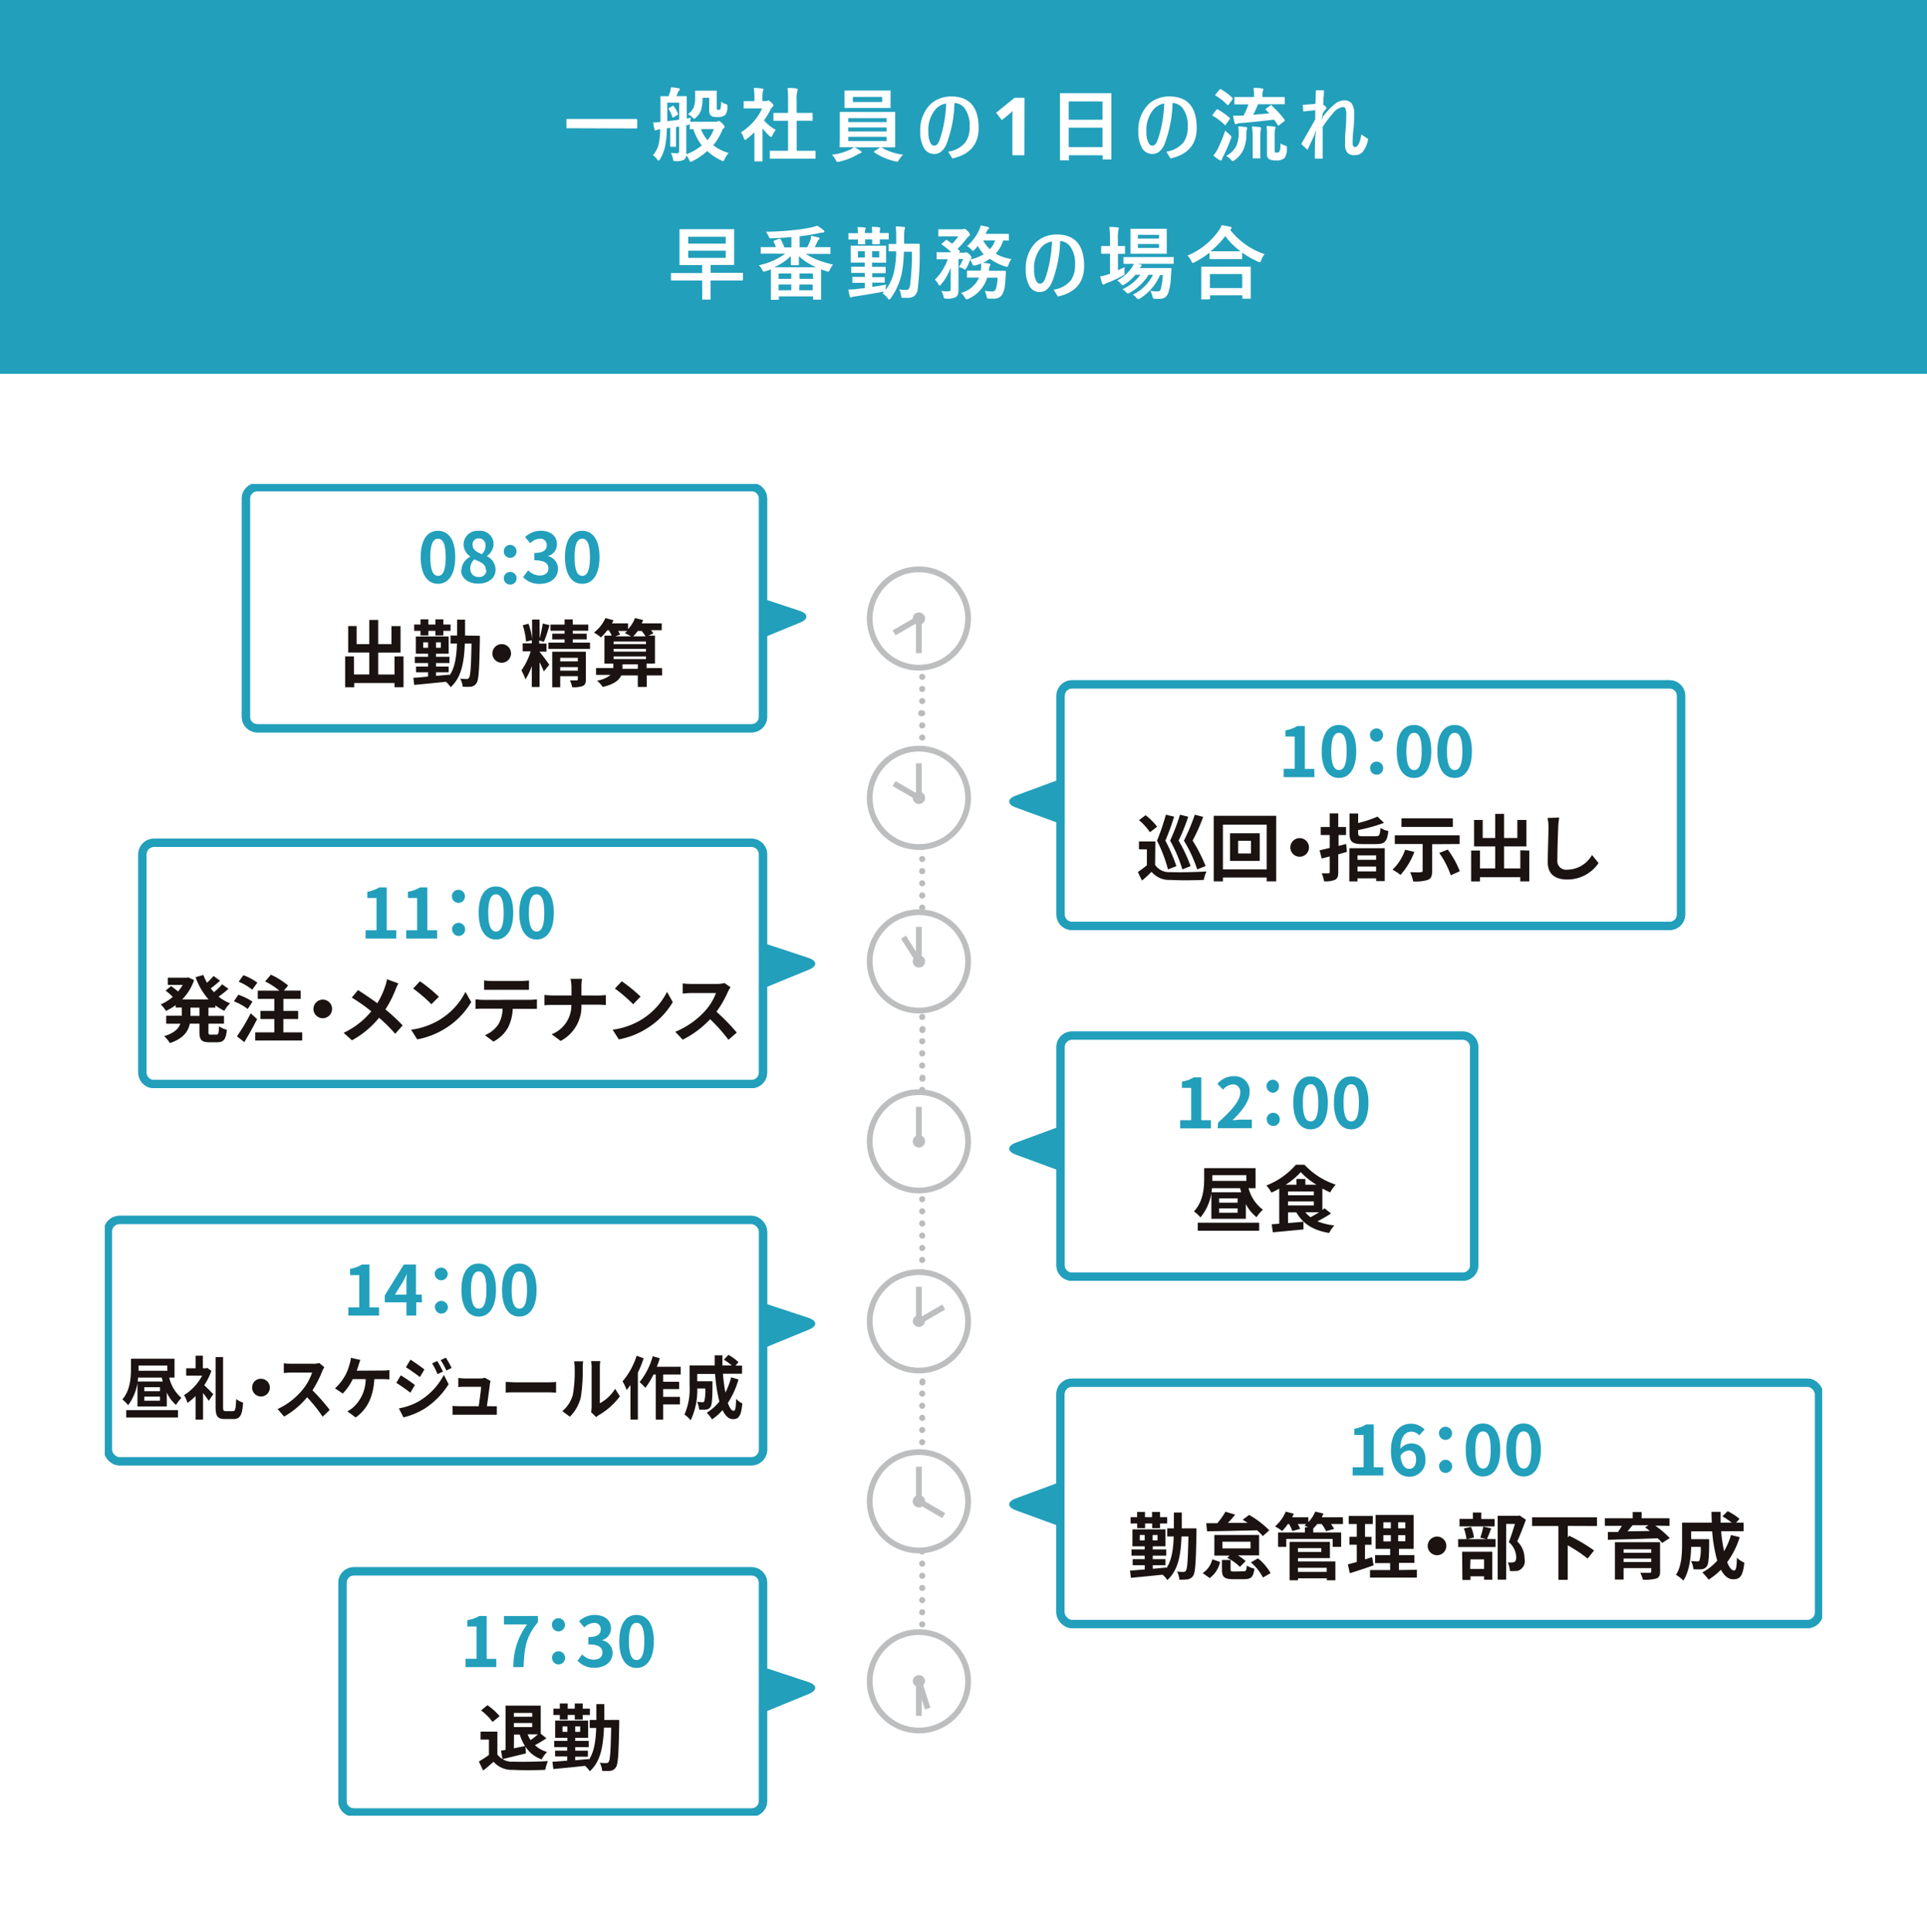 <svg id="レイヤー_1" data-name="レイヤー 1" xmlns="http://www.w3.org/2000/svg" viewBox="0 0 335 336"><rect x="0" y="0" width="335" height="336" fill="#333333" stroke="none"/><defs><style>.cls-1,.cls-6,.cls-9{fill:none}.cls-2,.cls-8{fill:#229fbb}.cls-3{fill:#fff}.cls-4{clip-path:url(#clip-path)}.cls-5{fill:#babbbb}.cls-5,.cls-8{fill-rule:evenodd}.cls-6{stroke:#bdbebf;stroke-miterlimit:10}.cls-7{fill:#bdbebf}.cls-9{stroke:#229fbb;stroke-linejoin:round;stroke-width:1.42px}.cls-10{fill:#1a1311}</style><clipPath id="clip-path"><path class="cls-1" d="M18.22 84.18h298.55v231.53H18.22z"/></clipPath></defs><path class="cls-2" d="M0 0h335v65H0z"/><path class="cls-3" d="M100.4 22.3h-1.78c-.1 0-.15 0-.15-.14v-1.33c0-.09 0-.14.15-.14h12c.1 0 .15 0 .15.14v1.36c0 .09 0 .14-.15.14h-1.78zm16.73-3.82a5 5 0 0 1 .73 1.27.56.56 0 0 1 0 .12s0 .08-.1.13l-.54.34a.5.5 0 0 1-.24.09.1.1 0 0 1-.1-.08 5.48 5.48 0 0 0-.64-1.39.16.16 0 0 1 0-.11s0-.06.12-.11l.53-.31.13-.07s.06.04.11.12zm9.5 8.18a3.76 3.76 0 0 0-.65 1c-.1.24-.19.35-.25.35a.92.92 0 0 1-.33-.11 9.44 9.44 0 0 1-2.46-1.64 10.71 10.71 0 0 1-2.53 1.74 1 1 0 0 1-.33.13c-.08 0-.17-.11-.27-.32a2.4 2.4 0 0 0-.51-.78 1.11 1.11 0 0 1-.32.7 2.57 2.57 0 0 1-1.46.29h-.18c-.13 0-.22 0-.26-.09a1.3 1.3 0 0 1-.08-.34 4.33 4.33 0 0 0-.38-1 11.45 11.45 0 0 0 1.17.05c.19 0 .28-.13.28-.39V22l-.54.1v3.27a.26.26 0 0 1 0 .15.31.31 0 0 1-.13 0h-.88a.59.59 0 0 1 0-.14v-3.15l-.59.09a16 16 0 0 1-.35 3.31 7 7 0 0 1-.84 2.05c-.1.16-.18.24-.26.24s-.12-.05-.2-.16a3.17 3.17 0 0 0-.77-.78 4.67 4.67 0 0 0 1-1.9 13.44 13.44 0 0 0 .27-2.61 1.92 1.92 0 0 0-.62.14.38.38 0 0 1-.21.07c-.07 0-.14-.07-.18-.21a10.1 10.1 0 0 1-.22-1.19 10.64 10.64 0 0 0 1.26-.07v-4.35c0-.1 0-.14.15-.14h1.28c0-.12.13-.36.25-.73a4.31 4.31 0 0 0 .13-.8c.5 0 1 .1 1.37.16.13 0 .2.1.2.18a.36.36 0 0 1-.13.22.92.92 0 0 0-.2.31l-.15.37a2.26 2.26 0 0 1-.12.28h1.65c.1 0 .15 0 .15.13v3.78l.7-.15a3.86 3.86 0 0 0-.1.75s.08-.06.16-.06h4.34a.8.8 0 0 0 .3-.06.6.6 0 0 1 .19-.06c.11 0 .29.13.56.4s.44.51.44.61a.26.26 0 0 1-.16.24.87.87 0 0 0-.3.43 9.66 9.66 0 0 1-1.53 2.54 8.28 8.28 0 0 0 2.72 1.36zm-7.19-4.94h-.13v4.81a1.58 1.58 0 0 1 0 .31 9.73 9.73 0 0 0 2.69-1.55 9.66 9.66 0 0 1-1.47-2.83h-.63a.19.19 0 0 1 0-.13v-1a.58.58 0 0 1-.11.34 1.07 1.07 0 0 1-.36.1zm-1.36-.87v-3H116v3.22c.78-.08 1.47-.17 2.08-.27zm6 1.6h-2.22a6.52 6.52 0 0 0 1.14 1.93 6.63 6.63 0 0 0 1.1-1.93zm-4.51-2.59a3.08 3.08 0 0 0 1-1.12 4.73 4.73 0 0 0 .27-1.83v-1a.19.19 0 0 1 0-.14h3.76a.17.17 0 0 1 0 .12v2.79a.62.62 0 0 0 .05.36.4.4 0 0 0 .28.07.27.27 0 0 0 .29-.15 4.19 4.19 0 0 0 .15-1.32 1.89 1.89 0 0 0 .89.48.29.29 0 0 1 .2.32v.19a2.26 2.26 0 0 1-.4 1.38 2.12 2.12 0 0 1-1.35.34 4.31 4.31 0 0 1-.71-.05.93.93 0 0 1-.41-.2 1.24 1.24 0 0 1-.3-1V17h-1.15a7.29 7.29 0 0 1-.28 2.18 3.19 3.19 0 0 1-.86 1.25c-.15.15-.25.22-.32.22s-.17-.09-.33-.26a2.52 2.52 0 0 0-.79-.54zm16.27 7.73h-2.01a.17.17 0 0 1 0-.12v-1.11a.22.22 0 0 1 0-.14.2.2 0 0 1 .13 0H137V21h-2.4a.1.1 0 0 1-.14-.14v-1.22H137v-2.23a14.84 14.84 0 0 0-.1-2.11c.6 0 1.11 0 1.55.1.15 0 .22.06.22.14a.8.8 0 0 1-.06.3 4.93 4.93 0 0 0-.12 1.53v2.27h2.65a.2.2 0 0 1 .13 0 .17.17 0 0 1 0 .12v1.23a.25.25 0 0 1-.12 0h-2.65v5.23h3.14a.17.17 0 0 1 .14 0 .19.19 0 0 1 0 .13v1.11a.19.19 0 0 1 0 .13h-2zm-7-4.6a9.74 9.74 0 0 0 2.3-2 8.8 8.8 0 0 0 1.35-2.14h-3.07a.18.18 0 0 1-.14 0 .5.5 0 0 1 0-.12v-1.14a.25.25 0 0 1 .12 0h1.75V17a9.83 9.83 0 0 0-.11-1.71c.5 0 1 .05 1.46.1.15 0 .22.06.22.15a.74.74 0 0 1-.08.29 3.46 3.46 0 0 0-.09 1.11v.64h.59a.51.51 0 0 0 .27-.06.44.44 0 0 1 .16-.06c.09 0 .26.12.52.36s.38.41.38.51a.3.3 0 0 1-.14.22 2.06 2.06 0 0 0-.33.4 13.51 13.51 0 0 1-1.19 2 8.37 8.37 0 0 0 2.06 1.64 3.06 3.06 0 0 0-.56.91c-.1.21-.19.31-.27.31a.62.62 0 0 1-.28-.17 11.34 11.34 0 0 1-1.2-1.3v5.58a.17.17 0 0 1 0 .14.22.22 0 0 1-.14 0h-1.13a.17.17 0 0 1-.14 0 .28.28 0 0 1 0-.13V23a14.73 14.73 0 0 1-1.33 1.16.68.68 0 0 1-.29.18c-.06 0-.14-.1-.22-.32a4.22 4.22 0 0 0-.49-1zm20.76 3.24c.13.08.19.16.19.22s-.08.17-.23.2a3.06 3.06 0 0 0-.55.26 10.85 10.85 0 0 1-3.12 1.2l-.29.05a.21.21 0 0 1-.18-.1 2.54 2.54 0 0 1-.16-.28 3.67 3.67 0 0 0-.64-.88 9.68 9.68 0 0 0 3.12-.87 2.4 2.4 0 0 0 .7-.43h-2.33a.22.22 0 0 1-.14 0 .31.31 0 0 1 0-.13L146 24v-4.53a.3.3 0 0 1 .13 0h9.35a.32.32 0 0 1 .14 0 .27.27 0 0 1 0 .13v5.87a.11.11 0 0 1-.15.15h-6.95a7.25 7.25 0 0 1 1.09.61zm4.54-1.71v-.73h-6.68v.73zm-6.68-1.66h6.68v-.7h-6.68zm0-2.31v.68h6.68v-.68zm5.35-4.81h1.87a.32.32 0 0 1 .14 0 .3.3 0 0 1 0 .13v2.91a.27.27 0 0 1-.13 0h-7.88a.19.19 0 0 1 0-.13v-2.77a.33.33 0 0 1 0-.14h2.01zm.55 2v-.89h-5.09v.89zM157 26.9a4 4 0 0 0-.69.85c-.15.25-.27.37-.36.37l-.29-.06a10.89 10.89 0 0 1-3.66-1.55c-.05 0-.08-.08-.08-.11s.05-.08.14-.15l.85-.54a.27.27 0 0 1 .19-.08.25.25 0 0 1 .11 0A10.17 10.17 0 0 0 157 26.9zm8.93-9a21.26 21.26 0 0 1-1.37 7.1 3.38 3.38 0 0 1-1.05 1.45 2 2 0 0 1-1.16.32 2 2 0 0 1-1.77-1.12 5.56 5.56 0 0 1-.6-2.8 6.37 6.37 0 0 1 1.59-4.53 4.71 4.71 0 0 1 1.78-1.18 5.36 5.36 0 0 1 2-.37c3.18 0 4.78 1.83 4.78 5.49 0 2.85-1.53 4.62-4.57 5.3l-.72-1.19a4.7 4.7 0 0 0 3-1.64 4.44 4.44 0 0 0 .72-2.67 5 5 0 0 0-.9-3.28 2.39 2.39 0 0 0-1.66-.88zm-1.46.1a3.08 3.08 0 0 0-2.08 1.33 5.62 5.62 0 0 0-1 3.57 4.16 4.16 0 0 0 .34 1.91q.27.51.66.51a.7.7 0 0 0 .54-.23 2 2 0 0 0 .4-.73 18.94 18.94 0 0 0 .81-3.13 22 22 0 0 0 .35-3.23zm13.62 9H176v-6.73c0-.4 0-.74.05-1l-.3.3-.43.38-1.15.93-1-1.27 3.21-2.61h1.73zm7.55.88h-1.25a.17.17 0 0 1-.12 0 .28.28 0 0 1 0-.13V16.34a.32.32 0 0 1 0-.14.2.2 0 0 1 .13 0h8.67a.19.19 0 0 1 .13 0 .3.3 0 0 1 0 .13v11.41a.17.17 0 0 1-.12 0h-1.38a.2.2 0 0 1 0-.13V27h-5.88v.76a.27.27 0 0 1 0 .13.19.19 0 0 1-.16-.01zm.15-2.3h5.88V22.2h-5.88zm0-7.95v3.19h5.88v-3.18zm18.05.27a21.26 21.26 0 0 1-1.37 7.1 3.3 3.3 0 0 1-1.05 1.45 2.05 2.05 0 0 1-2.93-.8 5.78 5.78 0 0 1-.6-2.8 6.37 6.37 0 0 1 1.59-4.53 4.56 4.56 0 0 1 1.78-1.18 5.31 5.31 0 0 1 2-.37q4.78 0 4.78 5.48 0 4.29-4.56 5.3l-.72-1.18a4.7 4.7 0 0 0 3-1.64 4.44 4.44 0 0 0 .72-2.67 5 5 0 0 0-.9-3.28 2.39 2.39 0 0 0-1.72-.88zm-1.46.1a3.12 3.12 0 0 0-2.08 1.33 5.62 5.62 0 0 0-1 3.57 4 4 0 0 0 .35 1.91c.17.34.39.51.65.51a.69.69 0 0 0 .54-.23 2 2 0 0 0 .4-.73 17.77 17.77 0 0 0 .81-3.13 22 22 0 0 0 .35-3.23zm18.72.4a14.52 14.52 0 0 1 2.24 2.46.33.33 0 0 1 0 .12s0 .07-.13.13l-.79.62a.35.35 0 0 1-.19.1s-.06 0-.11-.1a9.36 9.36 0 0 0-.64-.93c-2.23.27-4.16.47-5.81.6a1.54 1.54 0 0 0-.6.13.72.72 0 0 1-.25.07c-.07 0-.14-.07-.19-.21a11.79 11.79 0 0 1-.26-1.29h1.82a14 14 0 0 0 .84-1.95h-2.3a.32.32 0 0 1-.14 0 .51.51 0 0 1 0-.13V17a.19.19 0 0 1 0-.13.27.27 0 0 1 .13 0H218v-.24a8.54 8.54 0 0 0-.08-1.34c.54 0 1 0 1.48.1.15 0 .22.06.22.15a.74.74 0 0 1-.08.29 3 3 0 0 0-.07.78v.26h3.87a.27.27 0 0 1 0 .13v1a.19.19 0 0 1 0 .13.27.27 0 0 1-.13 0h-4.52a16.72 16.72 0 0 1-.82 1.83l2.8-.25c-.17-.18-.36-.38-.58-.59A.16.16 0 0 1 220 19s0-.06.13-.13l.71-.53a.26.26 0 0 1 .15-.07.26.26 0 0 1 .16.09zm1.5 6.54a2.77 2.77 0 0 0 .78.36.65.65 0 0 1 .29.14.3.3 0 0 1 .05.21v.16a2.75 2.75 0 0 1-.42 1.67 2.07 2.07 0 0 1-1.48.42 2.35 2.35 0 0 1-1.17-.22.94.94 0 0 1-.39-.93v-3.42a11.16 11.16 0 0 0-.07-1.42 11.52 11.52 0 0 1 1.32.1c.16 0 .24.08.24.16a1.71 1.71 0 0 1-.09.3 4.69 4.69 0 0 0-.07 1.06v2.64c0 .18 0 .29.1.34a1 1 0 0 0 .38 0 .39.39 0 0 0 .36-.16 3.81 3.81 0 0 0 .17-1.46zm-9.44 2.17a4.08 4.08 0 0 0 1.74-1.7 5.36 5.36 0 0 0 .44-2.3 8.32 8.32 0 0 0-.08-1.12 11.2 11.2 0 0 1 1.29.1c.18 0 .27.09.27.17l-.08.31a2.57 2.57 0 0 0-.06.68 6.6 6.6 0 0 1-.56 2.87 4.84 4.84 0 0 1-1.45 1.7.94.94 0 0 1-.35.2c-.06 0-.17-.08-.32-.24a3.4 3.4 0 0 0-.82-.67zm4.49-5.11a10.39 10.39 0 0 1 1.36.11c.14 0 .21.07.21.16a.59.59 0 0 1 0 .17l-.05.16a7.61 7.61 0 0 0-.07 1.26v3.53a.17.17 0 0 1 0 .14.27.27 0 0 1-.13 0h-1.19a.28.28 0 0 1 0-.13v-3.52a14.7 14.7 0 0 0-.13-1.88zm-6.71 5.05a6.18 6.18 0 0 0 .73-1.1A27.9 27.9 0 0 0 213 22.7c.28.28.54.52.77.72s.31.27.31.35a1.17 1.17 0 0 1-.09.32 26.38 26.38 0 0 1-1.33 3.09 2.06 2.06 0 0 0-.23.55c0 .12-.09.18-.17.18a.5.5 0 0 1-.27-.08 10.6 10.6 0 0 1-1.05-.78zm1.36-11.51a11.81 11.81 0 0 1 1.94 1.46.2.2 0 0 1 .08.13.89.89 0 0 1-.08.17l-.63.88c-.06.06-.11.1-.14.1a.34.34 0 0 1-.12-.06 10.73 10.73 0 0 0-2-1.59c-.07 0-.1-.07-.1-.1a.27.27 0 0 1 .1-.16l.64-.76c.07-.08.12-.12.16-.12zm-.55 3.51a10.87 10.87 0 0 1 2 1.43c.06.05.09.09.09.11a.56.56 0 0 1-.09.17l-.64.9c0 .07-.08.1-.11.1s-.07 0-.13-.08a10.34 10.34 0 0 0-2-1.53c-.07 0-.11-.08-.11-.1a.37.37 0 0 1 .1-.17l.57-.76c.07-.07.12-.11.16-.11a.21.21 0 0 1 .16.04zm17-3.35h1.4c0 .35 0 .84-.08 1.46 0 .4 0 .72-.05 1l.47.41a.3.3 0 0 1 .1.19.24.24 0 0 1-.07.18 3.26 3.26 0 0 0-.59.87l-.05.41-.13.52h.05l.24-.53a13.4 13.4 0 0 1 1.87-2 2.73 2.73 0 0 1 1.66-.75A1.62 1.62 0 0 1 235 18a3.15 3.15 0 0 1 .41 1.8c0 .76 0 1.67-.13 2.75s-.13 2-.13 2.39.14.61.41.62c.5 0 .87-.72 1.1-2.17l1.19.78a5.08 5.08 0 0 1-1 2.31 1.83 1.83 0 0 1-1.37.5 1.54 1.54 0 0 1-1.29-.49 2.25 2.25 0 0 1-.36-1.41c0-.68 0-1.53.1-2.56s.11-2 .11-2.51a2.81 2.81 0 0 0-.15-1.15.42.42 0 0 0-.41-.25 2.57 2.57 0 0 0-1.68 1 22.89 22.89 0 0 0-1.85 2.43v5.54h-1.37c0-1.35 0-2.69.1-4l.13-.87h-.06l-.27.84c-.51 1.07-.9 1.91-1.17 2.5l-1.1-1q2.13-3.72 2.44-4.29v-1.6l-2.08.23-.08-1.16c.83-.06 1.56-.11 2.19-.17zM118.52 48.78h-1.74c-.09 0-.13-.05-.13-.15v-1a.25.25 0 0 1 0-.15.15.15 0 0 1 .11 0h5.3V46.1h-3.93a.2.2 0 0 1 0-.13v-5.96a.12.12 0 0 1 .15-.16h9.35a.3.3 0 0 1 0 .13v5.95a.22.22 0 0 1 0 .14.23.23 0 0 1-.14 0h-3.95v1.37h5.61a.2.2 0 0 1 0 .13v1.06c0 .1-.05.15-.14.15h-5.49v3.18a.19.19 0 0 1 0 .13.25.25 0 0 1-.12 0h-1.33a.17.17 0 0 1 0-.12v-3.19zm7.65-3.94v-1.25h-6.53v1.25zm0-3.67h-6.53v1.19h6.53zm8 2.93h-1.92a.31.31 0 0 1 0-.13v-1a.2.2 0 0 1 .13 0h2.5a3.77 3.77 0 0 0-.39-.9.5.5 0 0 1 0-.13s.07-.1.2-.15l.74-.27a.48.48 0 0 1 .17 0s.08 0 .11.1a8.9 8.9 0 0 1 .65 1.4h1.22v-1.79c-.89.08-2.05.15-3.46.21H134a.36.36 0 0 1-.24-.07 1.51 1.51 0 0 1-.15-.28 2.87 2.87 0 0 0-.49-.8c1.85 0 3.5-.14 4.94-.29 1.07-.11 2-.26 2.81-.42a9.36 9.36 0 0 0 1.18-.33 6.61 6.61 0 0 1 1.12.78.32.32 0 0 1 .14.24c0 .1-.08.16-.26.16a3.93 3.93 0 0 0-.75.13 30 30 0 0 1-3.29.52V43h1.32a10.68 10.68 0 0 0 .59-1.34A2.85 2.85 0 0 0 141 41c.42.08.85.18 1.28.29.13 0 .19.09.19.19a.25.25 0 0 1-.15.21.72.72 0 0 0-.2.29q-.3.64-.48 1h2.73a.28.28 0 0 1 0 .13V44a.37.37 0 0 1 0 .15.17.17 0 0 1-.12 0h-4.16a11 11 0 0 0 2.3 1.15q1.2.42 2.43.72a3.91 3.91 0 0 0-.53.85c-.13.25-.22.37-.29.37a1.16 1.16 0 0 1-.32-.08c-.21-.06-.52-.17-.94-.33v5.14a.19.19 0 0 1 0 .13.27.27 0 0 1-.13 0h-1.11a.21.21 0 0 1-.15 0 .25.25 0 0 1 0-.12v-.44h-5.95V52a.19.19 0 0 1 0 .13h-1.25a.19.19 0 0 1-.13 0 .5.5 0 0 1 0-.12v-5.17c-.35.14-.66.24-.93.33l-.3.07c-.09 0-.19-.12-.31-.35a2.84 2.84 0 0 0-.55-.77 12 12 0 0 0 4.58-2zm.57 2.37h7.15a10 10 0 0 1-3-1.93v1.57a.17.17 0 0 1-.12 0h-1.15c-.09 0-.14-.05-.14-.16v-1.42a9.59 9.59 0 0 1-2.84 1.91zm4.18 4h2.37v-1H139zm2.37-2.92H139v.94h2.37zm-5.93 2.92h2.2v-1h-2.2zm0-2.92v.94h2.2v-.94zm23.13-3.78h-1.36a21.1 21.1 0 0 1-.39 3.88 11.42 11.42 0 0 1-1.91 4.23c-.11.14-.19.21-.25.21s-.15-.08-.27-.24a3.51 3.51 0 0 0-.89-.83l.28-.29h-.23c-1.5.29-3.11.56-4.82.81a2.4 2.4 0 0 0-.48.11.77.77 0 0 1-.26.07c-.09 0-.16-.08-.2-.23s-.13-.59-.23-1.15c.52 0 1 0 1.4-.09l1.46-.15v-.92h-2.16a.17.17 0 0 1 0-.14v-.74a.24.24 0 0 1 0-.15.24.24 0 0 1 .14 0h2.02v-.7h-2.21a.26.26 0 0 1-.15 0 .59.59 0 0 1 0-.13v-.94h2.35v-.72h-2.3a.19.19 0 0 1-.13 0 .34.34 0 0 1 0-.14v-2.8a.17.17 0 0 1 .12 0h5.87a.25.25 0 0 1 .15 0 .19.19 0 0 1 0 .13v2.67a.24.24 0 0 1 0 .15.22.22 0 0 1-.14 0h-2.3v.73h2.22c.1 0 .15 0 .15.14v.96a.17.17 0 0 1-.12 0h-2.22v.7h2.17a.23.23 0 0 1 0 .14V49a.22.22 0 0 1 0 .14.19.19 0 0 1-.13 0h-2.03v.74c.83-.11 1.63-.25 2.42-.4-.07.4-.11.63-.11.7a1.94 1.94 0 0 0 0 .24 8.18 8.18 0 0 0 1.49-3.22 18.64 18.64 0 0 0 .36-3.5h-1.18c-.1 0-.15-.05-.15-.14v-1.14h1.33v-1.05a18.35 18.35 0 0 0-.08-2c.49 0 1 .05 1.41.1.14 0 .21.06.21.14a1.61 1.61 0 0 1-.1.36 8.28 8.28 0 0 0-.06 1.41v1h2.53a.16.16 0 0 1 .18.13v1.37a48.48 48.48 0 0 1-.35 6.37 1.79 1.79 0 0 1-.6 1.22 1.91 1.91 0 0 1-1.16.32h-.75c-.17 0-.27 0-.3-.1a1.64 1.64 0 0 1-.1-.38 3.17 3.17 0 0 0-.29-1 7.46 7.46 0 0 0 1.16.1.54.54 0 0 0 .5-.2 1.69 1.69 0 0 0 .22-.69 44.84 44.84 0 0 0 .32-5.91zm-5.64 1v-1.09h-1.24v1.06zm-3.7 0h1.19v-1.09h-1.19zm1.36-5.11a.48.48 0 0 1-.07.21 1.78 1.78 0 0 0-.07.65h1.25a9.46 9.46 0 0 0-.06-1.07c.48 0 .91 0 1.28.09.12 0 .17.05.17.12a.65.65 0 0 1 0 .2 1.86 1.86 0 0 0-.07.66h1.43a.19.19 0 0 1 .13 0 .25.25 0 0 1 0 .12v.83a.21.21 0 0 1 0 .15.25.25 0 0 1-.12 0h-1.43v.7a.14.14 0 0 1-.16.15h-1a.14.14 0 0 1-.16-.15v-.7h-1.23v.72a.31.31 0 0 1 0 .13.17.17 0 0 1-.12 0h-1.13a.17.17 0 0 1 0-.12v-.71h-1.66a.32.32 0 0 1 0-.14v-.95a.28.28 0 0 1 .13 0h1.52a4.7 4.7 0 0 0-.09-1.06c.5 0 .93 0 1.29.08.13 0 .19.05.19.12zm22.87 8.62h-1.76a5.92 5.92 0 0 1-3.25 3.67 1.33 1.33 0 0 1-.34.1c-.07 0-.18-.1-.3-.32a3 3 0 0 0-.66-.8 4.63 4.63 0 0 0 3.12-2.66h-1.93a.27.27 0 0 1-.15 0 .5.5 0 0 1 0-.12v-1.09a.2.2 0 0 1 .13 0h2.26a5 5 0 0 0 .06-.54v-.71a9.77 9.77 0 0 1-1.08.36h-.22c-.09 0-.16-.1-.24-.3a4.64 4.64 0 0 0-.38-.69 8.35 8.35 0 0 1-.61 1.4q-.18.3-.24.3a.71.71 0 0 1-.25-.11 3.27 3.27 0 0 0-.83-.33 9.75 9.75 0 0 0 .72-1.4h-.8v5.4a2.34 2.34 0 0 1-.1.75 1.23 1.23 0 0 1-.35.46 3.16 3.16 0 0 1-1.66.28.75.75 0 0 1-.39-.07 1.23 1.23 0 0 1-.12-.37 2.66 2.66 0 0 0-.38-.9 7.33 7.33 0 0 0 1.15.07.6.6 0 0 0 .41-.1.47.47 0 0 0 .08-.3v-3.72a9.47 9.47 0 0 1-1.64 2.88c-.13.15-.23.23-.29.23s-.15-.09-.25-.27a2.76 2.76 0 0 0-.57-.75 9.45 9.45 0 0 0 2.24-3.55h-1.93a.24.24 0 0 1 0-.14V44a.17.17 0 0 1 0-.14.16.16 0 0 1 .12 0h2.42a16.28 16.28 0 0 0-1.58-1.3c-.07 0-.1-.09-.1-.12s0-.07.11-.14l.57-.49a.33.33 0 0 1 .17-.1.35.35 0 0 1 .14.06l.84.6a8.82 8.82 0 0 0 1.08-1.28h-3.47a.16.16 0 0 1 0-.12v-1.1a.19.19 0 0 1 .13 0h3.98a.67.67 0 0 0 .28-.06.46.46 0 0 1 .2 0c.1 0 .28.13.53.4s.38.46.38.6-.07.17-.2.26a2 2 0 0 0-.39.42 13.08 13.08 0 0 1-1.57 1.76l.11.11a2.65 2.65 0 0 0 .24.24.26.26 0 0 1 .07.11s0 .09-.13.16l-.09.07h.89a.58.58 0 0 0 .26-.06.41.41 0 0 1 .19 0c.1 0 .26.11.49.32s.4.44.4.57a.36.36 0 0 1-.14.26.32.32 0 0 0-.1.1 8.19 8.19 0 0 0 2.35-.91 7 7 0 0 1-1.01-1.45l-.59.67q-.17.18-.27.18c-.06 0-.14-.06-.23-.18a2.89 2.89 0 0 0-.8-.64 8.23 8.23 0 0 0 2.06-2.7 3.62 3.62 0 0 0 .31-.91c.28.05.71.14 1.28.28.13 0 .2.09.2.18a.26.26 0 0 1-.14.21 1.08 1.08 0 0 0-.28.39l-.11.23a1.42 1.42 0 0 1-.08.18h4.03a.27.27 0 0 1 0 .13v1.04a.17.17 0 0 1-.12 0h-.86a6.41 6.41 0 0 1-1.29 2.27 6.9 6.9 0 0 0 2.7.93 3.85 3.85 0 0 0-.47 1c-.1.25-.2.37-.28.37a1.55 1.55 0 0 1-.31-.07 9.31 9.31 0 0 1-2.66-1.33 8.35 8.35 0 0 1-1.23.71c.29 0 .64.06 1.06.11.17 0 .25.09.25.17a.49.49 0 0 1-.11.28 1.4 1.4 0 0 0-.13.57v.25h2.78c.11 0 .16.06.16.18l-.05.85c-.06.85-.11 1.46-.16 1.81a3.83 3.83 0 0 1-.3 1 1.58 1.58 0 0 1-1.57 1h-.8c-.2 0-.32 0-.37-.1a1.33 1.33 0 0 1-.12-.4 3.93 3.93 0 0 0-.31-.87 8.13 8.13 0 0 0 1.2.12.7.7 0 0 0 .67-.29 6.13 6.13 0 0 0 .35-2.14zm-.38-6.46h-2.08a5.57 5.57 0 0 0 1.17 1.51 4.49 4.49 0 0 0 .91-1.51zm11.31.08a21.26 21.26 0 0 1-1.41 7.1 3.38 3.38 0 0 1-1.05 1.45 2.08 2.08 0 0 1-1.16.33 2 2 0 0 1-1.77-1.13 5.67 5.67 0 0 1-.6-2.8 6.37 6.37 0 0 1 1.59-4.53 4.83 4.83 0 0 1 1.78-1.18 5.56 5.56 0 0 1 2-.37c3.18 0 4.78 1.83 4.78 5.49 0 2.86-1.53 4.63-4.57 5.3l-.73-1.19a4.7 4.7 0 0 0 3-1.64 4.44 4.44 0 0 0 .72-2.67 5 5 0 0 0-.9-3.28 2.39 2.39 0 0 0-1.78-.88zm-1.46.1a3.12 3.12 0 0 0-2.08 1.33 5.69 5.69 0 0 0-1 3.57 4.3 4.3 0 0 0 .35 1.91q.27.51.66.51a.7.7 0 0 0 .54-.23 2 2 0 0 0 .4-.73 17.77 17.77 0 0 0 .81-3.13 22 22 0 0 0 .36-3.23zM197 51.2a7.55 7.55 0 0 0 3.44-3.42h-.75a9.33 9.33 0 0 1-3.26 3.11 1.14 1.14 0 0 1-.36.15c-.06 0-.18-.09-.35-.27a2.48 2.48 0 0 0-.59-.48 8 8 0 0 0 3.13-2.51h-.88a7.66 7.66 0 0 1-1.85 1.65 1.66 1.66 0 0 1-.35.18c-.06 0-.16-.08-.3-.25a2.9 2.9 0 0 0-.67-.59 7.08 7.08 0 0 0 2.59-2.3 3.27 3.27 0 0 0 .3-.59h-1.66a.19.19 0 0 1-.13 0 .59.59 0 0 1 0-.13V44.7a.17.17 0 0 1 .12 0h8.47a.17.17 0 0 1 .14 0 .43.43 0 0 1 0 .12v.91a.22.22 0 0 1 0 .14h-6.23l.46.12c.13 0 .2.11.2.18a.21.21 0 0 1-.12.19.72.72 0 0 0-.21.25h5.33c.12 0 .18 0 .18.13v.05l-.1 1.41a9.89 9.89 0 0 1-.44 2.69 1.7 1.7 0 0 1-.62.85 1.81 1.81 0 0 1-1 .22 5.56 5.56 0 0 1-.71 0 .59.59 0 0 1-.31-.09 1.32 1.32 0 0 1-.13-.38 4.88 4.88 0 0 0-.36-.92 8.93 8.93 0 0 0 1.27.09.66.66 0 0 0 .36-.08 1 1 0 0 0 .19-.36 12.21 12.21 0 0 0 .36-2.4h-.49a9 9 0 0 1-3.44 4.05 1.33 1.33 0 0 1-.34.16c-.06 0-.18-.09-.35-.27a2.38 2.38 0 0 0-.61-.53zm4-11.42h1.7a.16.16 0 0 1 .13 0 .19.19 0 0 1 0 .13v4.08a.27.27 0 0 1 0 .13.2.2 0 0 1-.13 0h-6.17a.24.24 0 0 1 0-.12v-4.22a.25.25 0 0 1 .12 0h1.71zm.49 3.33v-.69h-3.67v.69zm0-2.28h-3.67v.66h3.67zm-6 5.62v1.06a.38.38 0 0 1-.08.27 2.9 2.9 0 0 1-.29.19 20.15 20.15 0 0 1-2.58 1.2 1.58 1.58 0 0 0-.44.2.49.49 0 0 1-.25.12c-.08 0-.15-.06-.22-.18a11.16 11.16 0 0 1-.37-1.25 9.75 9.75 0 0 0 1.39-.35l.16-.06h.16v-3.53h-1.4c-.1 0-.14-.06-.14-.16v-1.03c0-.1 0-.15.14-.15h1.4v-1.2a14.93 14.93 0 0 0-.12-2.11c.47 0 1 0 1.44.08.15 0 .22.07.22.15a.71.71 0 0 1-.09.28 8.16 8.16 0 0 0-.08 1.56v1.24h1.11a.31.31 0 0 1 .13 0 .27.27 0 0 1 0 .13V44a.17.17 0 0 1 0 .14h-1.23V47c.6-.28 1-.48 1.16-.57zm14.66 5.6h-1.31a.27.27 0 0 1 0-.12v-5.56a.19.19 0 0 1 .13 0h8.31a.19.19 0 0 1 .15 0 .24.24 0 0 1 0 .12v5.45a.28.28 0 0 1-.13 0h-1.32a.17.17 0 0 1 0-.12v-.47h-5.62v.67a.32.32 0 0 1-.14 0zm.18-4.4v2.44h5.62v-2.44zm9.52-3.47a3.69 3.69 0 0 0-.59 1.06c-.08.25-.16.37-.25.37a.89.89 0 0 1-.34-.13 15.4 15.4 0 0 1-2.73-1.56v1.13a.17.17 0 0 1-.12 0h-5.4a.17.17 0 0 1-.14 0 .16.16 0 0 1 0-.12v-1a16.76 16.76 0 0 1-2.59 1.66 1.27 1.27 0 0 1-.32.13c-.08 0-.17-.11-.27-.34a3.26 3.26 0 0 0-.66-.94 12.57 12.57 0 0 0 5.39-4.28 4.87 4.87 0 0 0 .55-1 14.67 14.67 0 0 1 1.47.27c.17 0 .25.13.25.22a.24.24 0 0 1-.14.21l-.11.1a12.82 12.82 0 0 0 5.95 4.22zm-9.32-.49h5.12a12.7 12.7 0 0 1-2.65-2.64 13.62 13.62 0 0 1-2.56 2.64zM0 65h335v271H0z"/><g class="cls-4"><path class="cls-5" d="M160.85 295.13a.53.53 0 1 1-.52-.53.52.52 0 0 1 .52.53m0-2.13a.53.53 0 1 1-.52-.52.52.52 0 0 1 .52.52m0-2.1a.53.53 0 1 1-.52-.53.52.52 0 0 1 .52.53m0-2.11a.53.53 0 1 1-.52-.53.52.52 0 0 1 .52.53m0-2.11a.53.53 0 1 1-.52-.53.52.52 0 0 1 .52.53m0-2.12a.53.53 0 1 1-1 0 .53.53 0 0 1 1 0m0-2.11a.53.53 0 1 1-.52-.53.52.52 0 0 1 .52.53m0-2.11a.53.53 0 1 1-.52-.53.52.52 0 0 1 .52.53m0-2.11a.53.53 0 1 1-.52-.53.52.52 0 0 1 .52.53m0-2.12a.53.53 0 1 1-.52-.52.52.52 0 0 1 .52.52m0-2.11a.53.53 0 1 1-.52-.53.52.52 0 0 1 .52.53m0-2.11a.53.53 0 1 1-.52-.53.52.52 0 0 1 .52.53m0-2.11a.53.53 0 1 1-.52-.53.52.52 0 0 1 .52.53m0-2.12a.53.53 0 1 1-.52-.52.52.52 0 0 1 .52.52m0-2.11a.53.53 0 1 1-.52-.53.52.52 0 0 1 .52.53m0-2.11a.53.53 0 1 1-.52-.53.52.52 0 0 1 .52.53m0-2.11a.53.53 0 1 1-.52-.53.52.52 0 0 1 .52.53m0-2.11a.53.53 0 1 1-.52-.53.52.52 0 0 1 .52.53m0-2.12a.53.53 0 1 1-.52-.53.52.52 0 0 1 .52.53m0-2.1a.53.53 0 1 1-.52-.53.52.52 0 0 1 .52.53m0-2.12a.53.53 0 1 1-.52-.53.52.52 0 0 1 .52.53m0-2.11a.53.53 0 1 1-.52-.53.52.52 0 0 1 .52.53m0-2.12a.53.53 0 1 1-.52-.53.52.52 0 0 1 .52.53m0-2.11a.53.53 0 1 1-.52-.53.52.52 0 0 1 .52.53m0-2.11a.53.53 0 1 1-.52-.53.52.52 0 0 1 .52.53m0-2.11a.53.53 0 1 1-.52-.53.52.52 0 0 1 .52.53m0-2.12a.53.53 0 1 1-1 0 .52.52 0 0 1 .53-.52.52.52 0 0 1 .52.52m-.05-2.11a.53.53 0 1 1-.52-.53.52.52 0 0 1 .52.53m0-2.09a.53.53 0 1 1-.52-.53.52.52 0 0 1 .52.53m0-2.13a.53.53 0 1 1-.52-.53.52.52 0 0 1 .52.53m0-2.12a.53.53 0 1 1-1 0 .52.52 0 0 1 .53-.52.52.52 0 0 1 .52.52m-.05-2.11a.53.53 0 1 1-.52-.53.52.52 0 0 1 .52.53m0-2.11a.53.53 0 1 1-.52-.53.52.52 0 0 1 .52.53m0-2.11a.53.53 0 1 1-.52-.53.52.52 0 0 1 .52.53m0-2.12a.53.53 0 1 1-.52-.52.52.52 0 0 1 .52.52m0-2.11a.53.53 0 1 1-.52-.53.52.52 0 0 1 .52.53m0-2.11a.53.53 0 1 1-.52-.53.52.52 0 0 1 .52.53m0-2.08a.53.53 0 1 1-.52-.53.52.52 0 0 1 .52.53m0-2.15a.53.53 0 1 1-.52-.53.52.52 0 0 1 .52.53m0-2.11a.53.53 0 1 1-.52-.53.52.52 0 0 1 .52.53m0-2.11a.53.53 0 1 1-.52-.53.52.52 0 0 1 .52.53m0-2.11a.53.53 0 1 1-.52-.53.52.52 0 0 1 .52.53m0-2.11a.53.53 0 1 1-.52-.53.52.52 0 0 1 .52.53m0-2.12a.53.53 0 1 1-.52-.53.52.52 0 0 1 .52.53m0-2.11a.53.53 0 1 1-.52-.53.52.52 0 0 1 .52.53m0-2.11a.53.53 0 1 1-.52-.53.52.52 0 0 1 .52.53m0-2.07a.53.53 0 1 1-.52-.53.52.52 0 0 1 .52.53m0-2.16a.53.53 0 1 1-1 0 .52.52 0 0 1 .53-.52.52.52 0 0 1 .52.52m-.05-2.11a.53.53 0 1 1-.52-.53.52.52 0 0 1 .52.53m0-2.11a.53.53 0 1 1-.52-.53.52.52 0 0 1 .52.53m0-2.11a.53.53 0 1 1-.52-.53.52.52 0 0 1 .52.53m0-2.12a.53.53 0 1 1-1 0 .52.52 0 0 1 .53-.52.52.52 0 0 1 .52.52m-.05-2.11a.53.53 0 1 1-.52-.53.52.52 0 0 1 .52.53m0-2.11a.53.53 0 1 1-.52-.53.52.52 0 0 1 .52.53m0-2.11a.53.53 0 1 1-.52-.53.52.52 0 0 1 .52.53m0-2.12a.53.53 0 1 1-1 0 .52.52 0 0 1 .53-.52.52.52 0 0 1 .52.52m-.05-2.11a.53.53 0 1 1-.52-.53.52.52 0 0 1 .52.53m0-2.11a.53.53 0 1 1-.52-.53.52.52 0 0 1 .52.53m0-2.12a.53.53 0 1 1-.52-.52.52.52 0 0 1 .52.52m0-2.11a.53.53 0 1 1-.52-.52.52.52 0 0 1 .52.52m0-2.11a.53.53 0 1 1-.52-.53.52.52 0 0 1 .52.53m0-2.11a.53.53 0 1 1-.52-.53.52.52 0 0 1 .52.53m0-2.11a.53.53 0 1 1-.52-.53.52.52 0 0 1 .52.53m0-2.16a.53.53 0 1 1-.52-.52.52.52 0 0 1 .52.52m0-2.07a.53.53 0 1 1-.52-.53.52.52 0 0 1 .52.53m0-2.11a.53.53 0 1 1-.52-.53.52.52 0 0 1 .52.53m0-2.11a.53.53 0 1 1-.52-.53.52.52 0 0 1 .52.53m0-2.11a.53.53 0 1 1-.52-.53.52.52 0 0 1 .52.53m0-2.12a.53.53 0 1 1-.52-.53.52.52 0 0 1 .52.53m0-2.11a.53.53 0 1 1-.52-.53.52.52 0 0 1 .52.53m0-2.11a.53.53 0 1 1-.52-.53.52.52 0 0 1 .52.53m0-2.11a.53.53 0 1 1-.52-.53.52.52 0 0 1 .52.53m0-2.15a.53.53 0 1 1-1 0 .52.52 0 0 1 .53-.52.52.52 0 0 1 .52.52m-.05-2.08a.53.53 0 1 1-.52-.53.52.52 0 0 1 .52.53m0-2.11a.53.53 0 1 1-.52-.53.52.52 0 0 1 .52.53m0-2.11a.53.53 0 1 1-.52-.53.52.52 0 0 1 .52.53m0-2.12a.53.53 0 1 1-1 0 .52.52 0 0 1 .53-.52.52.52 0 0 1 .52.52m-.05-2.11a.53.53 0 1 1-.52-.53.52.52 0 0 1 .52.53m0-2.11a.53.53 0 1 1-.52-.53.52.52 0 0 1 .52.53m0-2.11a.53.53 0 1 1-.52-.53.52.52 0 0 1 .52.53m0-2.12a.53.53 0 1 1-.52-.52.52.52 0 0 1 .52.52m0-2.13a.52.52 0 0 1-.52.52.53.53 0 1 1 0-1 .52.52 0 0 1 .52.52m0-2.13a.53.53 0 1 1-.52-.53.52.52 0 0 1 .52.53m0-2.11a.53.53 0 1 1-.52-.53.52.52 0 0 1 .52.53m0-2.12a.53.53 0 1 1-.52-.52.52.52 0 0 1 .52.52m0-2.11a.53.53 0 1 1-.52-.53.52.52 0 0 1 .52.53m0-2.11a.53.53 0 1 1-.52-.53.52.52 0 0 1 .52.53m0-2.11a.53.53 0 1 1-.52-.53.52.52 0 0 1 .52.53m0-2.12a.53.53 0 1 1-.52-.52.52.52 0 0 1 .52.52m0-2.11a.53.53 0 1 1-.52-.53.52.52 0 0 1 .52.53"/><path class="cls-3" d="M151.2 107.56a8.55 8.55 0 1 0 8.54-8.56 8.55 8.55 0 0 0-8.54 8.55"/><path class="cls-6" d="M151.2 107.56a8.55 8.55 0 1 0 8.54-8.56 8.55 8.55 0 0 0-8.54 8.55zm8.54 0v6.01"/><path class="cls-1" d="M155.43 110.04l4.28-2.48"/><path class="cls-6" d="M155.43 110.04l4.28-2.48"/><path class="cls-7" d="M158.68 107.56a1.07 1.07 0 1 0 1.06-1.07 1.06 1.06 0 0 0-1.06 1.07"/><path class="cls-3" d="M151.2 138.73a8.55 8.55 0 1 0 8.54-8.55 8.55 8.55 0 0 0-8.54 8.55"/><path class="cls-6" d="M151.2 138.73a8.55 8.55 0 1 0 8.54-8.55 8.55 8.55 0 0 0-8.54 8.55zm8.54 0v-6.01"/><path class="cls-1" d="M155.43 136.25l4.28 2.48"/><path class="cls-6" d="M155.43 136.25l4.28 2.48"/><path class="cls-7" d="M158.68 138.73a1.07 1.07 0 1 0 1.06-1.07 1.06 1.06 0 0 0-1.06 1.07"/><path class="cls-3" d="M151.2 167.17a8.55 8.55 0 1 0 8.54-8.55 8.54 8.54 0 0 0-8.54 8.55"/><path class="cls-6" d="M151.2 167.17a8.55 8.55 0 1 0 8.54-8.55 8.54 8.54 0 0 0-8.54 8.55zm8.54 0v-6.01"/><path class="cls-1" d="M157.07 162.96l2.65 4.19"/><path class="cls-6" d="M157.07 162.96l2.65 4.19"/><path class="cls-7" d="M158.68 167.17a1.07 1.07 0 1 0 1.06-1.07 1.06 1.06 0 0 0-1.06 1.07"/><path class="cls-3" d="M151.2 198.46a8.55 8.55 0 1 0 8.54-8.55 8.55 8.55 0 0 0-8.54 8.55"/><path class="cls-6" d="M151.2 198.46a8.55 8.55 0 1 0 8.54-8.55 8.55 8.55 0 0 0-8.54 8.55zm8.54 0v-6.01"/><path class="cls-7" d="M158.68 198.46a1.07 1.07 0 1 0 1.06-1.07 1.06 1.06 0 0 0-1.06 1.07"/><path class="cls-3" d="M151.2 229.76a8.55 8.55 0 1 0 8.54-8.55 8.54 8.54 0 0 0-8.54 8.55"/><path class="cls-6" d="M151.2 229.76a8.55 8.55 0 1 0 8.54-8.55 8.54 8.54 0 0 0-8.54 8.55zm8.55 0v-6.02"/><path class="cls-1" d="M164.06 227.27l-4.28 2.49"/><path class="cls-6" d="M164.06 227.27l-4.28 2.49"/><path class="cls-7" d="M158.68 229.76a1.07 1.07 0 0 0 2.13 0 1.07 1.07 0 0 0-1.07-1.07 1.06 1.06 0 0 0-1.06 1.07"/><path class="cls-3" d="M151.2 261.05a8.55 8.55 0 1 0 8.54-8.55 8.55 8.55 0 0 0-8.54 8.55"/><path class="cls-6" d="M151.2 261.05a8.55 8.55 0 1 0 8.54-8.55 8.55 8.55 0 0 0-8.54 8.55zm8.55 0v-6.01"/><path class="cls-1" d="M164.06 263.53l-4.28-2.48"/><path class="cls-6" d="M164.06 263.53l-4.28-2.48"/><path class="cls-7" d="M158.68 261.05a1.07 1.07 0 1 0 1.06-1.07 1.06 1.06 0 0 0-1.06 1.07"/><path class="cls-3" d="M151.2 292.35a8.55 8.55 0 1 0 8.54-8.55 8.54 8.54 0 0 0-8.54 8.55"/><path class="cls-6" d="M151.2 292.35a8.55 8.55 0 1 0 8.54-8.55 8.54 8.54 0 0 0-8.54 8.55zm8.54 0v6.01"/><path class="cls-1" d="M161.27 297.09l-1.5-4.72"/><path class="cls-6" d="M161.27 297.09l-1.5-4.72"/><path class="cls-7" d="M158.68 292.35a1.07 1.07 0 0 0 2.13 0 1.07 1.07 0 0 0-1.07-1.07 1.06 1.06 0 0 0-1.06 1.07"/><path class="cls-8" d="M139 106.2c1.56.51 1.6 1.45.07 2.07l-21 8.61a6.66 6.66 0 0 1-5.33-.43l-10.18-6.25a1.85 1.85 0 0 1-.92-2.45 1.87 1.87 0 0 1 .8-.87l9.71-7a6.68 6.68 0 0 1 5.28-.81zm1.53 60.35c1.56.52 1.6 1.45.07 2.07l-21 8.61a6.66 6.66 0 0 1-5.33-.43l-10.18-6.25a1.85 1.85 0 0 1-.92-2.45 1.81 1.81 0 0 1 .8-.86l9.71-7a6.64 6.64 0 0 1 5.28-.81zm0 62.59c1.56.51 1.6 1.45.07 2.07l-21 8.61a6.66 6.66 0 0 1-5.33-.43l-10.18-6.25a1.85 1.85 0 0 1-.92-2.45 1.81 1.81 0 0 1 .8-.86l9.71-7a6.64 6.64 0 0 1 5.28-.81zm0 63.33c1.56.52 1.6 1.45.07 2.08l-21 8.61a6.7 6.7 0 0 1-5.33-.44l-10.18-6.24a1.86 1.86 0 0 1-.92-2.45 1.83 1.83 0 0 1 .8-.87l9.71-7a6.64 6.64 0 0 1 5.28-.81z"/><path class="cls-3" d="M44.75 84.7h85.9a2 2 0 0 1 2 2v37.94a2 2 0 0 1-2 2h-85.9a2 2 0 0 1-2-2V86.72a2 2 0 0 1 2-2.02z"/><path class="cls-3" d="M44.75 84.7h85.9a2 2 0 0 1 2 2v37.94a2 2 0 0 1-2 2h-85.9a2 2 0 0 1-2-2V86.72a2 2 0 0 1 2-2.02z"/><path class="cls-9" d="M44.75 84.7h85.9a2 2 0 0 1 2 2v37.94a2 2 0 0 1-2 2h-85.9a2 2 0 0 1-2-2V86.72a2 2 0 0 1 2-2.02z"/><path class="cls-9" d="M44.75 84.7h85.9a2 2 0 0 1 2 2v37.94a2 2 0 0 1-2 2h-85.9a2 2 0 0 1-2-2V86.72a2 2 0 0 1 2-2.02z"/><path class="cls-2" d="M73.14 96.87c0-3.07 1.2-4.57 3-4.57s3 1.51 3 4.57-1.2 4.64-3 4.64-3-1.58-3-4.64m4.34 0c0-2.48-.58-3.2-1.33-3.2s-1.34.72-1.34 3.2.57 3.26 1.34 3.26 1.33-.76 1.33-3.26m2.76 2.27a2.58 2.58 0 0 1 1.52-2.32v-.06a2.53 2.53 0 0 1-1.17-2.11A2.39 2.39 0 0 1 83 92.3h.23a2.33 2.33 0 0 1 2.57 2.07v.3a2.58 2.58 0 0 1-1.14 2v.06a2.59 2.59 0 0 1 1.49 2.38c0 1.34-1.19 2.37-3 2.37s-3-1-3-2.37m4.3-.06c0-.93-.81-1.31-2-1.78a2.13 2.13 0 0 0-.69 1.73 1.36 1.36 0 0 0 1.4 1.32h.09a1.16 1.16 0 0 0 1.29-1 1 1 0 0 0 0-.17m-.15-4.3a1.12 1.12 0 0 0-1-1.23h-.15a1 1 0 0 0-1.08 1v.12c0 .84.68 1.25 1.62 1.62a2.11 2.11 0 0 0 .63-1.49m3.18.94a1.1 1.1 0 0 1 1.14-1.06 1.12 1.12 0 0 1 1.06 1.14A1.1 1.1 0 0 1 88.68 97a1.09 1.09 0 0 1-1.09-1.1m0 4.55a1.1 1.1 0 0 1 1.15-1 1.1 1.1 0 0 1-.06 2.2 1.09 1.09 0 0 1-1.09-1.1m3.41-.27l.82-1.12a2.81 2.81 0 0 0 2 .91c.9 0 1.52-.44 1.52-1.23s-.52-1.42-2.45-1.42v-1.27c1.63 0 2.16-.56 2.16-1.35a1.07 1.07 0 0 0-1-1.13h-.19a2.51 2.51 0 0 0-1.68.79l-.9-1.07a4 4 0 0 1 2.66-1.1c1.72 0 2.88.84 2.88 2.37a2.09 2.09 0 0 1-1.49 2v.06A2.23 2.23 0 0 1 97 98.94c0 1.63-1.43 2.58-3.12 2.58a3.78 3.78 0 0 1-3-1.24m7.34-3.41c0-3.07 1.2-4.57 3-4.57s3 1.51 3 4.57-1.2 4.64-3 4.64-3-1.58-3-4.64m4.34 0c0-2.48-.57-3.2-1.33-3.2s-1.34.72-1.34 3.2.57 3.26 1.34 3.26 1.33-.76 1.33-3.26"/><path class="cls-10" d="M70.15 114.13v5.36h-1.57v-.72h-7v.73H60v-5.37h1.54v3.15h2.66v-3.82h-3.67v-4.6H62V112h2.2v-4.2h1.55v4.2h2.3v-3.13h1.58v4.6h-3.88v3.82h2.83v-3.15zm13.27-3.58v.64c-.09 5.2-.19 7-.58 7.6a1.35 1.35 0 0 1-.93.61 9 9 0 0 1-1.47 0A3.68 3.68 0 0 0 80 118a8.42 8.42 0 0 0 1.12.07.44.44 0 0 0 .42-.23c.24-.33.36-1.84.43-5.94h-1.16c-.14 3.41-.63 5.94-2.47 7.59a4.08 4.08 0 0 0-.82-.94c-2 .21-4 .4-5.51.54l-.15-1.25c.71 0 1.6-.11 2.56-.2v-.74h-2.1v-1h2.1v-.61h-2.3v-1.09h2.3v-.53h-2.13v-3H78v3h-2.2v.53h2.34v1.09H75.8v.61H78v1h-2.2v.62l2.36-.21v.13c.92-1.36 1.2-3.2 1.28-5.54h-1.12v-1.39h1.15v-2.76h1.38v2.76zm-10.32-.86H72v-1.1h1.1v-.9h1.37v.9h1.22v-.9h1.39v.9h1.25v1.1h-1.25v.81h-1.39v-.81h-1.22v.81H73.1zm1.32 2h-.85v.94h.85zm2.22 0h-.84v.94h.84zm10.58.31a1.62 1.62 0 1 1-1.62 1.62 1.63 1.63 0 0 1 1.62-1.62m6.6 1.37c.33.36 1.43 1.85 1.67 2.22l-.95 1.16a15.46 15.46 0 0 0-.74-1.6v4.31h-1.35v-3.64a10.56 10.56 0 0 1-1.1 2.3 10.92 10.92 0 0 0-.7-1.56 11.62 11.62 0 0 0 1.61-3.3h-1.39v-1.4h1.58v-.54l-1 .24a12.53 12.53 0 0 0-.57-2.85l1-.25a11 11 0 0 1 .62 2.72v-3.45h1.3V111a20.25 20.25 0 0 0 .55-2.57l1.19.26c-.3 1-.64 2.16-1 2.9l-.8-.23v.55H95v1.4h-1.2v.12zm8.75-1.63v1.09h-7.23v-1.09h2.81v-.56H96v-1h2.15v-.51H95.7v-1.07h2.45v-.9h1.42v.9h2.7v1.07h-2.7v.51H102v1h-2.43v.56zm-.72 6.41c0 .62-.13.95-.56 1.14a4.67 4.67 0 0 1-1.82.2 4.75 4.75 0 0 0-.39-1.19h1.15c.15 0 .22 0 .22-.19v-.53h-3.06v1.92H96v-6.18h5.84zM97.39 115h3.06v-.62h-3.06zm3.06 1h-3.06v.62h3.06zm14.66 1.45h-2.67v2h-1.56v-2H108c-.36.81-1.24 1.54-3.22 2a5.31 5.31 0 0 0-1-1.1 4.88 4.88 0 0 0 2.37-1h-2.53v-1.19h3v-.77h-1.54v-4.87h1.26a5.91 5.91 0 0 0-.5-.93h-.27a8.57 8.57 0 0 1-1.1 1.24 7.78 7.78 0 0 0-1.22-.84 6.51 6.51 0 0 0 2-2.52l1.41.38c-.09.18-.18.37-.28.54h2.8v1a5.42 5.42 0 0 0 1.2-1.92l1.43.34c-.07.19-.16.39-.25.58h3.48v1.19h-1.86a4.39 4.39 0 0 1 .4.56l-.85.38h1.13v4.86h-1.46v.78h2.68zm-8.44-5.45h5.63v-.45h-5.63zm0 1.3h5.63v-.47h-5.63zm0 1.31h5.63v-.47h-5.63zm.79-4.9a3.87 3.87 0 0 1 .33.64l-.84.3h2.76a11.45 11.45 0 0 0-1.1-.57 3.81 3.81 0 0 0 .43-.37zm3.42 5.8h-2.66v.78h2.66zm0-5.8a7.22 7.22 0 0 1-.8.94h2.16a7.9 7.9 0 0 0-.7-.94z"/><path class="cls-8" d="M176.6 140.41c-1.54-.56-1.54-1.5 0-2.07l21.3-7.88a6.67 6.67 0 0 1 5.31.62l10 6.6a1.85 1.85 0 0 1 .84 2.48 1.87 1.87 0 0 1-.84.83l-9.94 6.62a6.63 6.63 0 0 1-5.31.63zm0 60.36c-1.54-.57-1.54-1.5 0-2.08l21.3-7.88a6.67 6.67 0 0 1 5.31.62l10 6.6a1.85 1.85 0 0 1 .84 2.48 1.9 1.9 0 0 1-.84.84l-9.98 6.65a6.67 6.67 0 0 1-5.31.63zm0 61.84c-1.54-.57-1.54-1.5 0-2.07l21.3-7.88a6.67 6.67 0 0 1 5.31.61l10 6.6a1.85 1.85 0 0 1 0 3.32l-9.94 6.62a6.67 6.67 0 0 1-5.31.63z"/><path class="cls-3" d="M186.37 119h103.88a2 2 0 0 1 2 2v38a2 2 0 0 1-2 2H186.37a2 2 0 0 1-2-2v-38a2 2 0 0 1 2-2z"/><path class="cls-3" d="M186.37 119h103.88a2 2 0 0 1 2 2v38a2 2 0 0 1-2 2H186.37a2 2 0 0 1-2-2v-38a2 2 0 0 1 2-2z"/><path class="cls-9" d="M186.37 119h103.88a2 2 0 0 1 2 2v38a2 2 0 0 1-2 2H186.37a2 2 0 0 1-2-2v-38a2 2 0 0 1 2-2z"/><path class="cls-9" d="M186.37 119h103.88a2 2 0 0 1 2 2v38a2 2 0 0 1-2 2H186.37a2 2 0 0 1-2-2v-38a2 2 0 0 1 2-2z"/><path class="cls-2" d="M223.16 133.68h1.91v-5.61h-1.61V127a5.8 5.8 0 0 0 2.06-.75h1.31v7.45h1.67v1.43h-5.34zm6.61-3.05c0-3.07 1.2-4.57 3-4.57s3 1.52 3 4.57-1.2 4.64-3 4.64-3-1.58-3-4.64m4.34 0c0-2.48-.58-3.2-1.33-3.2s-1.35.72-1.35 3.2.58 3.27 1.35 3.27 1.33-.77 1.33-3.27m4.05-2.83a1.14 1.14 0 0 1 2.28 0 1.15 1.15 0 0 1-1.12 1.17 1.12 1.12 0 0 1-1.14-1.1m0 5.72a1.14 1.14 0 1 1 1.16 1.12 1.12 1.12 0 0 1-1.14-1.09m4.62-2.99c0-3.07 1.2-4.57 3-4.57s3 1.52 3 4.57-1.2 4.64-3 4.64-3-1.58-3-4.64m4.34 0c0-2.48-.57-3.2-1.33-3.2s-1.34.72-1.34 3.2.58 3.27 1.34 3.27 1.33-.77 1.33-3.27m2.72 0c0-3.07 1.2-4.57 3-4.57s3 1.52 3 4.57-1.2 4.64-3 4.64-3-1.58-3-4.64m4.35 0c0-2.48-.58-3.2-1.33-3.2s-1.35.72-1.35 3.2.58 3.27 1.35 3.27 1.33-.77 1.33-3.27"/><path class="cls-10" d="M200.81 150.39a2.91 2.91 0 0 0 2.67 1.25c1.52.07 4.51 0 6.26-.11a6.81 6.81 0 0 0-.47 1.47c-1.57.07-4.26.1-5.8 0a4 4 0 0 1-3.28-1.41c-.51.49-1 1-1.67 1.52l-.71-1.49a16.4 16.4 0 0 0 1.57-1.17v-2.76H198v-1.38h2.85zm-.9-5.68a10.24 10.24 0 0 0-1.9-2.1l1.15-.86a10.87 10.87 0 0 1 2 2zm3.14 6.46a25.74 25.74 0 0 0-1.91-5 38 38 0 0 0 1.54-4.51l1.43.34a36.46 36.46 0 0 1-1.52 4.17 29.6 29.6 0 0 1 1.92 4.44zm2.5 0a25.07 25.07 0 0 0-2.13-5 36.1 36.1 0 0 0 1.72-4.51l1.43.36a37.07 37.07 0 0 1-1.67 4.15 27.08 27.08 0 0 1 2.08 4.43zm2.58 0a24.45 24.45 0 0 0-2.31-5 34.13 34.13 0 0 0 1.89-4.51l1.46.38a31.57 31.57 0 0 1-1.84 4.12 28 28 0 0 1 2.26 4.43zm13.73-9.32v11.4h-1.65v-.67h-7.61v.67H211v-11.4zm-1.65 1.55h-7.61v7.77h7.61zm-1.21 6.3h-5.17v-4.81H219zm-1.52-3.5h-2.23v2.2h2.23zm8.46-.47a1.62 1.62 0 1 1-1.62 1.62 1.63 1.63 0 0 1 1.62-1.62m8.21 2.4l-1.5.42v3.08c0 .75-.12 1.1-.55 1.34a4.2 4.2 0 0 1-1.92.27 5.1 5.1 0 0 0-.41-1.38h1.16c.16 0 .24-.06.24-.24v-2.7l-1.4.36-.36-1.43 1.76-.41v-2.25h-1.57v-1.39h1.57v-2.37h1.48v2.37H234v1.39h-1.3v1.9l1.32-.34zm.43-.64h6.15v5.72h-1.49v-.49H236v.54h-1.43zm4.58-2.08c.64 0 .74-.2.83-1.46a4 4 0 0 0 1.37.55c-.19 1.79-.64 2.27-2.08 2.27h-2.46c-1.76 0-2.21-.43-2.21-1.89v-3.43h1.5v1.66a20.81 20.81 0 0 0 3.37-1.12l1.12 1.09a27.94 27.94 0 0 1-4.49 1.25v.54c0 .48.13.54.85.54zM236 149.5h3.23v-.77H236zm3.23 1.18H236v.84h3.23zm6.65-2.55a12.62 12.62 0 0 1-2.41 4 7.86 7.86 0 0 0-1.39-.9 8.86 8.86 0 0 0 2.2-3.48zm3.09-1.34v4.7c0 .85-.18 1.27-.77 1.51a7 7 0 0 1-2.53.26 6.14 6.14 0 0 0-.53-1.6c.72 0 1.61.05 1.85 0s.33-.06.33-.24v-4.66h-4.84v-1.51h11.27v1.51zm3.6-3h-8.93v-1.5h8.92zm-.89 3.93a16 16 0 0 1 2.1 3.77l-1.57.7a15.69 15.69 0 0 0-2-3.88zm14.18.17v5.36h-1.57v-.72h-7v.73h-1.54v-5.37h1.54V151h2.64v-3.82h-3.67v-4.6h1.5v3.13h2.17v-4.19h1.55v4.19h2.3v-3.13h1.58v4.6h-3.88V151h2.82v-3.15zm5.2-5.73a13.31 13.31 0 0 0-.17 1.67c-.06 1.34-.15 4.15-.15 5.71a1.52 1.52 0 0 0 1.32 1.68 1.88 1.88 0 0 0 .41 0 5 5 0 0 0 4.29-2.56l1.14 1.41a6.52 6.52 0 0 1-5.45 2.86c-2.05 0-3.38-.9-3.38-3 0-1.68.13-5 .13-6a7.49 7.49 0 0 0-.17-1.7z"/><path class="cls-3" d="M26.76 146.55h103.89a2 2 0 0 1 2 2v37.95a2 2 0 0 1-2 2H26.76a2 2 0 0 1-2-2v-37.94a2 2 0 0 1 2-2.01z"/><path class="cls-3" d="M26.76 146.55h103.89a2 2 0 0 1 2 2v37.95a2 2 0 0 1-2 2H26.76a2 2 0 0 1-2-2v-37.94a2 2 0 0 1 2-2.01z"/><path class="cls-9" d="M26.76 146.55h103.89a2 2 0 0 1 2 2v37.95a2 2 0 0 1-2 2H26.76a2 2 0 0 1-2-2v-37.94a2 2 0 0 1 2-2.01z"/><path class="cls-9" d="M26.76 146.55h103.89a2 2 0 0 1 2 2v37.95a2 2 0 0 1-2 2H26.76a2 2 0 0 1-2-2v-37.94a2 2 0 0 1 2-2.01z"/><path class="cls-2" d="M63.56 161.76h1.9v-5.61h-1.6v-1.09a6 6 0 0 0 2.06-.75h1.31v7.45h1.66v1.43h-5.33zm7.06 0h1.9v-5.61h-1.6v-1.09a5.8 5.8 0 0 0 2.06-.75h1.31v7.45H76v1.43h-5.38zm7.93-5.88a1.14 1.14 0 0 1 1.12-1.16 1.12 1.12 0 0 1 1.16 1.11 1.14 1.14 0 0 1-1.11 1.17 1.13 1.13 0 0 1-1.14-1.1m0 5.73a1.14 1.14 0 1 1 2.28-.05 1.13 1.13 0 0 1-1.11 1.16 1.13 1.13 0 0 1-1.14-1.09m4.61-2.94c0-3.07 1.2-4.57 3-4.57s3 1.52 3 4.57-1.2 4.65-3 4.65-3-1.59-3-4.65m4.34 0c0-2.48-.58-3.2-1.33-3.2s-1.35.72-1.35 3.2.58 3.27 1.35 3.27 1.33-.77 1.33-3.27m2.72 0c0-3.07 1.2-4.57 3-4.57s3 1.52 3 4.57-1.2 4.65-3 4.65-3-1.59-3-4.65m4.34 0c0-2.48-.58-3.2-1.33-3.2s-1.35.72-1.35 3.2.58 3.27 1.35 3.27 1.33-.77 1.33-3.27"/><path class="cls-10" d="M36.24 175.21v1.44h2.7V178h-2.7v1.36c0 .46 0 .54.4.54h1c.33 0 .39-.26.44-1.45a3.78 3.78 0 0 0 1.36.6c-.16 1.67-.55 2.18-1.66 2.18h-1.4c-1.37 0-1.71-.44-1.71-1.85V178H33c-.28 1.33-1.11 2.59-3.46 3.37a5.82 5.82 0 0 0-1-1.2c1.75-.53 2.51-1.32 2.82-2.16h-2.47v-1.39h2.71v-1.43h-1.06v-.41a10.58 10.58 0 0 1-1.69 1 5.92 5.92 0 0 0-.91-1.14 7.69 7.69 0 0 0 2.1-1.3 11.76 11.76 0 0 0-1.25-1.09l.95-.79c.38.27.86.63 1.22.94a7.53 7.53 0 0 0 .8-1.14h-2.59V170h3.31l.26-.05 1 .47a8.69 8.69 0 0 1-2.07 3.36h4.59a11.46 11.46 0 0 1-2.26-3.87l1.36-.38a8.29 8.29 0 0 0 .63 1.35 12.49 12.49 0 0 0 1.13-1.17l1.14.81a19.57 19.57 0 0 1-1.63 1.34c.18.23.37.44.57.66a12.27 12.27 0 0 0 1.42-1.37l1.1.79A19.81 19.81 0 0 1 38 173.3a8.1 8.1 0 0 0 2 1.16 5.68 5.68 0 0 0-1 1.3 8.78 8.78 0 0 1-1.56-.95v.4zm-1.57 0h-1.56v1.44h1.56zm8.39.23a9.87 9.87 0 0 0-2.4-1.33l.77-1.14a10.27 10.27 0 0 1 2.47 1.2zm1.64 1.76c-.67 1.32-1.47 2.76-2.23 4l-1.28-1a32.89 32.89 0 0 0 2.39-4zm-.85-5.11a9.52 9.52 0 0 0-2.36-1.39l.83-1.13a9.89 9.89 0 0 1 2.42 1.29zm8.69 7.42v1.42h-8.17v-1.42h3.32v-2.32h-2.42v-1.42h2.42v-2.08h-2.88v-1.44h3.75a12.89 12.89 0 0 0-2.47-1.6l1-1.17a12.86 12.86 0 0 1 3 1.89l-.73.87h2.91v1.45h-3v2.08h2.56v1.42h-2.57v2.32zm3.57-5.7a1.62 1.62 0 1 1-1.62 1.62 1.64 1.64 0 0 1 1.62-1.62M69.26 171a9.46 9.46 0 0 0-.52 1.12 18.47 18.47 0 0 1-1.74 3.4 31.66 31.66 0 0 1 3 2.78l-1.3 1.46a25.44 25.44 0 0 0-2.8-2.79 15.89 15.89 0 0 1-4.71 3.92l-1.45-1.3a13.83 13.83 0 0 0 4.81-3.74 31.86 31.86 0 0 0-3.39-2.39l1.08-1.3c1 .63 2.32 1.52 3.35 2.28a13.85 13.85 0 0 0 1.39-3 8 8 0 0 0 .3-1.17zm7.05 6.39a12 12 0 0 0 4.61-4.92l1 1.78a13.5 13.5 0 0 1-4.69 4.69 13.84 13.84 0 0 1-4.7 1.79l-1.06-1.68a13.07 13.07 0 0 0 4.85-1.66m0-4.1L75 174.62a25.78 25.78 0 0 0-3.17-2.73l1.17-1.27a27 27 0 0 1 3.27 2.67m15.92.56a11.11 11.11 0 0 0 1.15-.08v1.65h-4.21a7.8 7.8 0 0 1-.81 3.25 6.1 6.1 0 0 1-2.54 2.44L84.3 180a5.28 5.28 0 0 0 2.29-1.81 5.42 5.42 0 0 0 .78-2.8h-3.48c-.37 0-.86 0-1.22.05v-1.66c.38 0 .83.08 1.22.08zm-6.68-1.74h-1.35v-1.63a9.94 9.94 0 0 0 1.34.09h5.09a10.51 10.51 0 0 0 1.37-.09v1.63h-1.37zm18.43.99a12.76 12.76 0 0 0 1.38-.08v1.73c-.26 0-.88-.06-1.39-.06h-2.85a6.8 6.8 0 0 1-3.61 6.31l-1.57-1.16a5.4 5.4 0 0 0 3.43-5.1H96.1c-.55 0-1.06 0-1.45.07V173a13.73 13.73 0 0 0 1.4.09h3.3v-1.39a6.81 6.81 0 0 0-.17-1.49h2a8.41 8.41 0 0 0-.1 1.5v1.38zm7.41 4.29a11.94 11.94 0 0 0 4.61-4.92l1 1.78a13.5 13.5 0 0 1-4.69 4.69 13.84 13.84 0 0 1-4.7 1.79l-1.06-1.68a13.07 13.07 0 0 0 4.85-1.66m0-4.1l-1.29 1.33a25.78 25.78 0 0 0-3.17-2.73l1.19-1.27a27 27 0 0 1 3.27 2.67m15.64-1.63a6.06 6.06 0 0 0-.45.78 17.9 17.9 0 0 1-2 3.48 35.67 35.67 0 0 1 3.54 3.63l-1.45 1.25a28.53 28.53 0 0 0-3.19-3.58 16.81 16.81 0 0 1-4.76 3.56l-1.3-1.37a14.3 14.3 0 0 0 5.19-3.64 9.68 9.68 0 0 0 1.89-3.1h-4.29c-.54 0-1.23.08-1.5.09V171a12.58 12.58 0 0 0 1.5.09h4.45a4.87 4.87 0 0 0 1.32-.16z"/><path class="cls-3" d="M186.37 180.07h67.91a2 2 0 0 1 2 2V220a2 2 0 0 1-2 2h-67.91a2 2 0 0 1-2-2v-37.92a2 2 0 0 1 2-2.01z"/><path class="cls-3" d="M186.37 180.07h67.91a2 2 0 0 1 2 2V220a2 2 0 0 1-2 2h-67.91a2 2 0 0 1-2-2v-37.92a2 2 0 0 1 2-2.01z"/><path class="cls-9" d="M186.37 180.07h67.91a2 2 0 0 1 2 2V220a2 2 0 0 1-2 2h-67.91a2 2 0 0 1-2-2v-37.92a2 2 0 0 1 2-2.01z"/><path class="cls-9" d="M186.37 180.07h67.91a2 2 0 0 1 2 2V220a2 2 0 0 1-2 2h-67.91a2 2 0 0 1-2-2v-37.92a2 2 0 0 1 2-2.01z"/><path class="cls-2" d="M205.17 194.78h1.91v-5.62h-1.61v-1.09a5.6 5.6 0 0 0 2.06-.74h1.31v7.45h1.67v1.42h-5.34zm6.6.41c2.41-2.16 3.84-3.83 3.84-5.2a1.28 1.28 0 0 0-1.1-1.43h-.24a2.32 2.32 0 0 0-1.63.91l-1-1a3.64 3.64 0 0 1 2.82-1.34 2.6 2.6 0 0 1 2.79 2.39v.35c0 1.6-1.33 3.33-3 4.91.44 0 1-.1 1.44-.1h1.93v1.49h-5.95zm8.4-6.29a1.14 1.14 0 0 1 1.12-1.16 1.14 1.14 0 0 1 .05 2.27 1.13 1.13 0 0 1-1.14-1.1m0 5.72a1.14 1.14 0 0 1 2.28 0 1.12 1.12 0 0 1-1.11 1.16 1.13 1.13 0 0 1-1.14-1.1m4.61-2.96c0-3.07 1.2-4.57 3-4.57s3 1.51 3 4.57-1.2 4.64-3 4.64-3-1.58-3-4.64m4.34 0c0-2.48-.58-3.2-1.33-3.2s-1.35.72-1.35 3.2.58 3.26 1.35 3.26 1.33-.76 1.33-3.26m2.72 0c0-3.07 1.2-4.57 3-4.57s3 1.51 3 4.57-1.2 4.64-3 4.64-3-1.58-3-4.64m4.34 0c0-2.48-.58-3.2-1.33-3.2s-1.34.72-1.34 3.2.57 3.26 1.34 3.26 1.33-.76 1.33-3.26"/><path class="cls-10" d="M217.05 206.6a6.93 6.93 0 0 0 2.5 3.75 5.93 5.93 0 0 0-1.1 1.3 6.76 6.76 0 0 1-1.86-2.29v2.57h-6v-4.61h5.19c-.07-.24-.14-.48-.2-.72h-4.89a8.79 8.79 0 0 1-2 5.09 6 6 0 0 0-1.13-1.06c1.63-1.69 1.78-4.1 1.78-5.77v-1.74h8.93v3.48zm-8.83 6h10.68v1.4h-10.68zm2.53-7.73v.46h5.92v-1h-5.9zm4.4 3.5h-3.21v.75h3.21zm0 1.74h-3.21v.76h3.21zm16.24.89a24.13 24.13 0 0 1-2.36 1.37 11 11 0 0 0 2.94.71 5.65 5.65 0 0 0-.9 1.31c-2.76-.45-4.58-1.6-5.7-3.58h-1.45v1.86l2.68-.23v1.33c-1.88.19-3.87.37-5.32.5l-.2-1.39 1.31-.1v-6.1a13.37 13.37 0 0 1-1.36.69 6.05 6.05 0 0 0-.88-1.24 13 13 0 0 0 5.13-3.6h1.51a12.76 12.76 0 0 0 5.41 3.45 6.7 6.7 0 0 0-.95 1.35c-.45-.19-.9-.42-1.36-.66v3.71a4.17 4.17 0 0 0 .38-.28zm-2.53-5a12.81 12.81 0 0 1-2.73-2.19 12.26 12.26 0 0 1-2.63 2.19h1.89v-1h1.54v1zm-4.94 1.83h4.48v-.66h-4.48zm0 1.77h4.48v-.7h-4.48zm3 1.18a4.69 4.69 0 0 0 .91.87c.47-.25 1-.55 1.49-.87z"/><rect class="cls-3" x="18.75" y="212.12" width="113.91" height="41.97" rx="2.01"/><rect class="cls-3" x="18.75" y="212.12" width="113.91" height="41.97" rx="2.01"/><rect class="cls-9" x="18.75" y="212.12" width="113.91" height="41.97" rx="2.01"/><rect class="cls-9" x="18.75" y="212.12" width="113.91" height="41.97" rx="2.01"/><path class="cls-2" d="M60.56 227.33h1.9v-5.61h-1.6v-1.09a5.8 5.8 0 0 0 2.06-.75h1.31v7.45h1.66v1.43h-5.33zm12.8-.88h-1v2.3h-1.7v-2.3h-3.77v-1.2l3.31-5.37h2.11v5.23h1zm-2.7-1.34v-1.81c0-.52 0-1.32.08-1.84-.22.47-.46 1-.71 1.44l-1.38 2.21zm4.9-3.66a1.14 1.14 0 0 1 2.27 0 1.14 1.14 0 0 1-1.11 1.17 1.12 1.12 0 0 1-1.13-1.1m0 5.72a1.14 1.14 0 0 1 2.27 0 1.14 1.14 0 0 1-1.11 1.17 1.12 1.12 0 0 1-1.13-1.1m4.6-3.03c0-3.07 1.2-4.57 3-4.57s3 1.52 3 4.57-1.2 4.65-3 4.65-3-1.59-3-4.65m4.34 0c0-2.48-.58-3.2-1.33-3.2s-1.35.72-1.35 3.2.58 3.27 1.35 3.27 1.33-.77 1.33-3.27m2.72 0c0-3.07 1.2-4.57 3-4.57s3 1.52 3 4.57-1.2 4.65-3 4.65-3-1.59-3-4.65m4.34 0c0-2.48-.57-3.2-1.33-3.2s-1.34.72-1.34 3.2.57 3.27 1.34 3.27 1.33-.77 1.33-3.27"/><path class="cls-10" d="M29.42 239.54a6.56 6.56 0 0 0 2.12 3.53 5.65 5.65 0 0 0-.94 1.23 6.32 6.32 0 0 1-1.6-2.16v2.42h-5.1v-4.34h4.4c-.07-.23-.12-.46-.17-.68H24a8.82 8.82 0 0 1-1.73 4.8 5.36 5.36 0 0 0-1-1c1.38-1.59 1.5-3.86 1.5-5.43v-1.65h7.57v3.28zm-7.48 5.65h9v1.29h-9zm2.15-7.27v.43h5v-.91h-5zm3.72 3.29h-2.72v.7h2.72zm0 1.63h-2.72v.72h2.72zm8.94-4.47a11.35 11.35 0 0 1-1.24 2.49c.53.5 1.34 1.32 1.57 1.55l-.78 1.17c-.25-.37-.65-.89-1-1.38v4.65H34v-4.1a9.83 9.83 0 0 1-1.4 1.18 6.78 6.78 0 0 0-.6-1.35 8.87 8.87 0 0 0 3.14-3.38h-2.77v-1.28H34v-2.19h1.27v2.19h.56l.22-.06zm3.75 7c.42 0 .49-.43.56-2.11a3.61 3.61 0 0 0 1.2.62c-.14 2.08-.47 2.86-1.64 2.86h-1.55c-1.24 0-1.59-.47-1.59-2.15v-8.62h1.3v8.63c0 .68.07.77.49.77zm4.71-5.62a1.54 1.54 0 1 1-1.37 1.69v-.16a1.47 1.47 0 0 1 1.38-1.53m11.16-2.02a4.69 4.69 0 0 0-.38.74 18.8 18.8 0 0 1-1.68 3.28 32.52 32.52 0 0 1 3 3.41l-1.23 1.18a25.82 25.82 0 0 0-2.7-3.38 14.28 14.28 0 0 1-4 3.35L48.26 245a12.25 12.25 0 0 0 4.4-3.42 9.56 9.56 0 0 0 1.6-2.92H50.6c-.45 0-1 .07-1.26.08v-1.69a10.66 10.66 0 0 0 1.26.08h3.78a3.52 3.52 0 0 0 1.12-.13zm10.2.58a7 7 0 0 0 1.12-.08v1.63a10.49 10.49 0 0 0-1.12-.05h-1.5c-.19 3.17-1.31 5.3-3.25 6.66l-1.45-1.08a4.06 4.06 0 0 0 1-.66 6.64 6.64 0 0 0 2.19-4.92h-2.25a9.39 9.39 0 0 1-1.73 2.5l-1.35-.9A8.92 8.92 0 0 0 60.1 239a8.59 8.59 0 0 0 .62-1.62 5.14 5.14 0 0 0 .28-1.28l1.65.37c-.12.3-.26.71-.34 1s-.19.56-.3.87zm5.55 2.52l-.79 1.33c-.61-.47-1.72-1.27-2.44-1.7l.77-1.32a27.47 27.47 0 0 1 2.46 1.69m.86 2.72a11.52 11.52 0 0 0 4.17-4.48l.83 1.62a13.66 13.66 0 0 1-4.26 4.3 12.73 12.73 0 0 1-3.59 1.46l-.8-1.56a10.77 10.77 0 0 0 3.66-1.34m.78-5.42l-.78 1.31c-.6-.46-1.72-1.26-2.43-1.7l.78-1.32c.71.43 1.89 1.28 2.44 1.71m3.2.37l-.93.44a11.68 11.68 0 0 0-.94-1.87l.89-.42a19.26 19.26 0 0 1 1 1.85m1.5-.64l-.91.45a11.45 11.45 0 0 0-1-1.81l.91-.42a14.83 14.83 0 0 1 1 1.78m6.86 6.65a9.23 9.23 0 0 0 1 0V246h-7.69v-1.55a9.42 9.42 0 0 0 1.06.06h3.48c.15-1 .39-2.71.42-3.37h-2.9c-.34 0-.76 0-1.07.06v-1.58c.35 0 .71.06 1.06.07h2.75a2.44 2.44 0 0 0 .8-.13l1 .56a4 4 0 0 0-.11.5c-.08.7-.36 2.75-.52 3.89zm2.55-4.22c.39 0 1.17.07 1.73.07h5.76c.5 0 1-.05 1.26-.07v1.87c-.26 0-.8-.06-1.26-.06h-5.76c-.61 0-1.33 0-1.73.06zm9.84 5.08a5.69 5.69 0 0 0 1.83-2.85 23.32 23.32 0 0 0 .31-4.72 5.67 5.67 0 0 0-.1-1.09h1.58a7.82 7.82 0 0 0-.08 1.07 29.29 29.29 0 0 1-.32 5.13 7.13 7.13 0 0 1-1.91 3.43zm5 .18a6.56 6.56 0 0 0 .09-.88v-7a5.77 5.77 0 0 0-.09-1h1.6a7.15 7.15 0 0 0-.08 1V244a7.12 7.12 0 0 0 2.66-2.51l.82 1.31a12.18 12.18 0 0 1-3.64 3.25 2.35 2.35 0 0 0-.47.36zm9.13-9.36a18.51 18.51 0 0 1-1 2.48v8.17h-1.29v-6c-.22.3-.45.6-.66.86a9.44 9.44 0 0 0-.71-1.51 12.82 12.82 0 0 0 2.45-4.46zm3.4 2.81v1.26h2.78v1.28h-2.78v1.35h2.92v1.31h-2.92v2.65H114V239h-.4a13.06 13.06 0 0 1-1.41 2.32 10.17 10.17 0 0 0-1-1 12.21 12.21 0 0 0 2.28-4.5l1.23.35a13.7 13.7 0 0 1-.52 1.48h4.16V239zm13.09.86a14.66 14.66 0 0 1-1.85 4.09c.31.86.65 1.36 1 1.36s.39-.6.44-2.08a3.57 3.57 0 0 0 1.08.8c-.2 2.2-.63 2.73-1.63 2.73-.75 0-1.34-.6-1.81-1.58a9.07 9.07 0 0 1-1.82 1.62 8.52 8.52 0 0 0-.92-1.16 8.46 8.46 0 0 0 2.19-1.94 26.78 26.78 0 0 1-.74-4.8h-3.11v1.27h2.65v.54c0 2.5-.1 3.57-.34 3.91a1 1 0 0 1-.75.48 8.43 8.43 0 0 1-1.23 0 3.54 3.54 0 0 0-.35-1.33c.38 0 .75.05.92.05a.34.34 0 0 0 .32-.14 7.73 7.73 0 0 0 .18-2.25h-1.39a12.27 12.27 0 0 1-1.15 5.53 5.52 5.52 0 0 0-1.08-1 11 11 0 0 0 .89-5.06v-3.48h4.37v-1.76h1.34v1.76h1.64a15.56 15.56 0 0 0-1.38-1l.78-.84a9.09 9.09 0 0 1 1.75 1.27l-.52.61H129v1.41h-3.32a30.17 30.17 0 0 0 .43 3.27 13.35 13.35 0 0 0 1-2.65z"/><rect class="cls-3" x="184.35" y="240.42" width="131.89" height="41.97" rx="2.01"/><rect class="cls-3" x="184.35" y="240.42" width="131.89" height="41.97" rx="2.01"/><rect class="cls-9" x="184.35" y="240.42" width="131.89" height="41.97" rx="2.01"/><rect class="cls-9" x="184.35" y="240.42" width="131.89" height="41.97" rx="2.01"/><path class="cls-2" d="M235.15 255.13h1.91v-5.61h-1.61v-1.09a5.8 5.8 0 0 0 2.06-.75h1.31v7.45h1.66v1.43h-5.33zm11.58-5.55a1.9 1.9 0 0 0-1.37-.65c-1 0-1.85.77-1.93 3a2.56 2.56 0 0 1 1.83-.95c1.48 0 2.54.89 2.54 2.79a2.78 2.78 0 0 1-2.59 3H245c-1.69 0-3.19-1.36-3.19-4.49 0-3.31 1.64-4.72 3.43-4.72a3.28 3.28 0 0 1 2.41 1zm-.55 4.18c0-1-.49-1.54-1.26-1.54a1.76 1.76 0 0 0-1.45.93c.17 1.62.77 2.25 1.51 2.25s1.2-.56 1.2-1.64m3.97-4.51a1.14 1.14 0 0 1 2.28-.05 1.15 1.15 0 0 1-1.12 1.17 1.12 1.12 0 0 1-1.14-1.1m0 5.73a1.14 1.14 0 1 1 1.16 1.11 1.11 1.11 0 0 1-1.13-1.09m4.61-2.93c0-3.08 1.2-4.57 3-4.57s3 1.51 3 4.57-1.2 4.64-3 4.64-3-1.59-3-4.64m4.34 0c0-2.49-.57-3.2-1.33-3.2s-1.34.72-1.34 3.2.58 3.26 1.34 3.26 1.33-.77 1.33-3.26m2.72 0c0-3.08 1.2-4.57 3-4.57s3 1.51 3 4.57-1.2 4.64-3 4.64-3-1.59-3-4.64m4.35 0c0-2.49-.58-3.2-1.34-3.2s-1.34.72-1.34 3.2.58 3.26 1.34 3.26 1.34-.77 1.34-3.26"/><path class="cls-10" d="M208 265.76v.65c-.09 5.19-.19 7-.58 7.6a1.42 1.42 0 0 1-.93.61 10.27 10.27 0 0 1-1.47.05 3.47 3.47 0 0 0-.4-1.41 7.07 7.07 0 0 0 1.13.06.41.41 0 0 0 .41-.22c.25-.33.36-1.84.44-5.94h-1.2c-.13 3.4-.63 5.94-2.47 7.58a4 4 0 0 0-.82-.93c-2 .21-4 .4-5.51.54l-.15-1.25 2.56-.2v-.74h-2.1v-1.05H199v-.61h-2.29v-1.09H199v-.53h-2.13v-2.95h5.73v2.95h-2.2v.53h2.34v1.09h-2.34v.61h2.2v1.05h-2.2v.62c.79-.06 1.58-.14 2.37-.22v.13c.91-1.36 1.19-3.19 1.28-5.53h-1.13v-1.4h1.15V263h1.38v2.76zm-10.32-.86h-1.13v-1.1h1.13v-.9h1.37v.9h1.23v-.9h1.38v.9h1.25v1.1h-1.25v.81h-1.36v-.81h-1.23v.81h-1.37zm1.32 2h-.85v.94h.85zm2.23 0h-.85v.94h.85zm7.85 6.63a4 4 0 0 0 1.68-2.4l1.34.47a4.74 4.74 0 0 1-1.8 2.8zm.62-8.67h1.93a13.42 13.42 0 0 0 1.41-2l1.69.51c-.4.48-.83 1-1.27 1.43h3.44l-.86-.55 1.12-.83a15.91 15.91 0 0 1 3.5 2.67l-1.13 1a8.35 8.35 0 0 0-1-1c-3.15.07-6.48.15-8.69.17zm9.19 5.59h-3.7a7.27 7.27 0 0 1 1.36 1l-1 1a8.5 8.5 0 0 0-2.2-1.57l.42-.39h-2.66v-3.59h7.78zm-2.72 2.77c.44 0 .52-.13.58-1a3.78 3.78 0 0 0 1.32.53c-.17 1.49-.6 1.84-1.76 1.84h-1.93c-1.58 0-1.95-.4-1.95-1.68v-1.66h1.5v1.62c0 .34.09.39.63.39zm1.23-5.15h-4.89v1.17h4.89zm1.29 2.9a8.9 8.9 0 0 1 2.2 2.57l-1.33.76a9 9 0 0 0-2.1-2.64zm14.79-5.97h-2.09a6.79 6.79 0 0 1 .54.85l-1.4.39a6.87 6.87 0 0 0-.76-1.24H229a7.36 7.36 0 0 1-.7.77v.69h4.85v2.51h-1.47v-1.38h-8.07v1.38h-1.42v-2.51h4.66v-.89h.56l-.63-.31.31-.26h-1.48a6.58 6.58 0 0 1 .42.84l-1.36.38a7.11 7.11 0 0 0-.57-1.22h-.21a9.09 9.09 0 0 1-1 1.22 8.16 8.16 0 0 0-1.23-.81 6.88 6.88 0 0 0 1.86-2.57l1.41.38q-.14.3-.3.6h2.82v.85a5.86 5.86 0 0 0 1.2-1.83l1.43.34c-.09.21-.19.43-.3.64h3.67zm-7.84 6.51h6.51v3.27h-1.49v-.34h-5v.34h-1.46v-6.68h7v2.82h-5.55zm0-1.66h4.06v-.66h-4.06zm0 3.47h5v-.71h-5zm13.15-1.14c-1.39.5-2.91 1-4.13 1.37l-.34-1.53 1.55-.42v-3h-1.28v-1.38h1.28V265h-1.4v-1.4h4.18v1.4h-1.35v2.23h1.14v1.38h-1.14v2.54l1.24-.39zm7.53.78v1.36h-8.15V273h3.5v-1.2h-2.62v-1.4h2.62v-1.09h-2.53v-5.89h6.61v5.89h-2.55v1.09h2.68v1.35h-2.68V273zm-5.83-7.21h1.3v-1.05h-1.3zm0 2.28h1.3v-1.09h-1.3zm3.82-3.33h-1.25v1.05h1.25zm0 2.24h-1.25V268h1.25zm5.51.24a1.62 1.62 0 1 1-1.62 1.62 1.64 1.64 0 0 1 1.62-1.62m9.43-1.43c-.28.7-.53 1.39-.75 1.87h1.5V269h-6.51v-1.37h1.45a8 8 0 0 0-.45-1.87l1.23-.26a6.3 6.3 0 0 1 .52 1.85l-1.19.28h3.37l-1.08-.26a13 13 0 0 0 .52-1.92zm.58-.34h-6.1v-1.3h2.32V263h1.46v1.13h2.33zm-5.65 4.4h5.24v4.87H258v-.59h-2.37v.64h-1.4zm1.4 3H258v-1.67h-2.37zm9.69-8.56c-.45 1.23-1 2.68-1.51 3.76a4.08 4.08 0 0 1 1.27 3 1.77 1.77 0 0 1-1.26 2.15 1.35 1.35 0 0 1-.29 0 5.69 5.69 0 0 1-1 0 3.45 3.45 0 0 0-.37-1.48 5.61 5.61 0 0 0 .71 0 1.28 1.28 0 0 0 .47-.1c.23-.14.3-.43.3-.86a3.63 3.63 0 0 0-1.29-2.58c.36-.9.77-2.19 1.07-3.16h-1.53v9.69h-1.47v-11.1h3.57l.23-.06zm7.28 1.08v2l.25-.29a28.89 28.89 0 0 1 4.32 2.56L276 271a25.65 25.65 0 0 0-3.46-2.3v6h-1.62v-9.35h-4.58v-1.52h11.29v1.52zm15.2-.05a16.79 16.79 0 0 1 2.53 2.16l-1.33.85a9.6 9.6 0 0 0-.76-.81c-3.15.12-6.46.2-8.67.26v-1.36h1.76c.24-.34.47-.72.67-1.07H279V264h4.84v-1.08h1.55V264h4.84v1.32zm.85 8c0 .71-.18 1-.7 1.21a7.69 7.69 0 0 1-2.29.19 6.7 6.7 0 0 0-.45-1.2h1.61c.19 0 .29-.06.29-.24v-.58h-4.8v2h-1.51v-6.5h7.84zm-6.34-3.28h4.8v-.61h-4.8zm4.8 1h-4.8v.6h4.8zm-3.25-5.79c-.28.35-.58.72-.87 1.06l3.87-.06c-.28-.23-.56-.45-.82-.63l.6-.37zm18.63 2.08a14.57 14.57 0 0 1-2.18 4.35c.37.91.78 1.44 1.18 1.44s.46-.63.52-2.22a3.92 3.92 0 0 0 1.28.85c-.24 2.35-.75 2.9-1.93 2.9-.88 0-1.58-.63-2.14-1.67a10.16 10.16 0 0 1-2.14 1.72 10.63 10.63 0 0 0-1.09-1.24 9.54 9.54 0 0 0 2.59-2.05 26.68 26.68 0 0 1-.88-5.1H294v1.36h3.13v.57c0 2.66-.12 3.78-.41 4.15a1.19 1.19 0 0 1-.87.51 10.18 10.18 0 0 1-1.46 0 3.45 3.45 0 0 0-.42-1.41c.46 0 .89.05 1.09.05a.42.42 0 0 0 .38-.15 7.09 7.09 0 0 0 .22-2.38H294c-.05 1.85-.32 4.32-1.36 5.86a6.31 6.31 0 0 0-1.28-1c1-1.52 1.06-3.73 1.06-5.37v-3.7h5.16c0-.62-.05-1.25-.05-1.88h1.59v1.88h1.94a14.43 14.43 0 0 0-1.62-1.1l.91-.9a10 10 0 0 1 2.06 1.35l-.61.65h1.32v1.49h-3.91a28.73 28.73 0 0 0 .51 3.47 13 13 0 0 0 1.21-2.81z"/><path class="cls-3" d="M61.53 273.22h69.12a2 2 0 0 1 2 2v37.94a2 2 0 0 1-2 2H61.53a2 2 0 0 1-2-2v-37.93a2 2 0 0 1 2-2.01z"/><path class="cls-3" d="M61.53 273.22h69.12a2 2 0 0 1 2 2v37.94a2 2 0 0 1-2 2H61.53a2 2 0 0 1-2-2v-37.93a2 2 0 0 1 2-2.01z"/><path class="cls-9" d="M61.53 273.22h69.12a2 2 0 0 1 2 2v37.94a2 2 0 0 1-2 2H61.53a2 2 0 0 1-2-2v-37.93a2 2 0 0 1 2-2.01z"/><path class="cls-9" d="M61.53 273.22h69.12a2 2 0 0 1 2 2v37.94a2 2 0 0 1-2 2H61.53a2 2 0 0 1-2-2v-37.93a2 2 0 0 1 2-2.01z"/><path class="cls-2" d="M80.94 288.43h1.91v-5.61h-1.61v-1.1a5.6 5.6 0 0 0 2.06-.72h1.31v7.45h1.67v1.43h-5.34zm10.67-5.97h-4V281h5.9v1.07c-2.07 2.52-2.34 4.33-2.49 7.81h-1.77a12.2 12.2 0 0 1 2.36-7.4m4.33.07a1.12 1.12 0 0 1 1.11-1.16 1.14 1.14 0 0 1 1.17 1.11 1.15 1.15 0 0 1-1.12 1.17 1.12 1.12 0 0 1-1.14-1.1m0 5.72a1.12 1.12 0 0 1 1.11-1.16 1.14 1.14 0 0 1 1.17 1.11 1.15 1.15 0 0 1-1.12 1.17 1.12 1.12 0 0 1-1.14-1.1m4.41.48l.82-1.12a2.86 2.86 0 0 0 2 .92c.9 0 1.52-.45 1.52-1.24s-.52-1.42-2.45-1.42v-1.27c1.63 0 2.16-.56 2.16-1.35a1.06 1.06 0 0 0-1-1.12h-.19a2.56 2.56 0 0 0-1.68.79l-.9-1.08a3.91 3.91 0 0 1 2.67-1.09c1.71 0 2.88.84 2.88 2.36a2.12 2.12 0 0 1-1.49 2v.06a2.2 2.2 0 0 1 1.77 2.18c0 1.63-1.42 2.58-3.11 2.58a3.78 3.78 0 0 1-3-1.24m7.27-3.37c0-3.07 1.2-4.57 3-4.57s3 1.51 3 4.57-1.2 4.64-3 4.64-3-1.58-3-4.64m4.35 0c0-2.48-.58-3.2-1.34-3.2s-1.34.72-1.34 3.2.58 3.27 1.34 3.27 1.34-.77 1.34-3.27"/><path class="cls-10" d="M86.47 305.07a3.15 3.15 0 0 0 2.79 1.25c1.48.06 4.33 0 6-.1a7.67 7.67 0 0 0-.47 1.52c-1.52.07-4.06.1-5.57 0a4.18 4.18 0 0 1-3.42-1.4c-.56.49-1.11 1-1.81 1.52l-.74-1.57a17.61 17.61 0 0 0 1.75-1.14v-2.67h-1.46v-1.38h2.93zm-.84-5.66a9.58 9.58 0 0 0-2-2l1.11-.91a11 11 0 0 1 2.12 1.91zm1.47 5l.79-.14v-7.69H94v4.88l1 .8c-.65.42-1.36.86-2 1.19a4.91 4.91 0 0 0 2.11 1.18 6.05 6.05 0 0 0-.95 1.29 5.44 5.44 0 0 1-2.82-2.22l.1 1.18-4.09 1zm2.24-5.9h3.18v-.66h-3.18zm3.18 1.09h-3.18v.7h3.18zm-3.18 4.4c.62-.13 1.28-.27 1.93-.39a8.48 8.48 0 0 1-.91-2h-1zm2.38-2.43a5.83 5.83 0 0 0 .52 1 14 14 0 0 0 1.28-1zm15.93-2.51v.64c-.09 5.2-.19 7.05-.58 7.6a1.33 1.33 0 0 1-.92.61 8 8 0 0 1-1.47 0 3.6 3.6 0 0 0-.41-1.4 10.69 10.69 0 0 0 1.13.06.45.45 0 0 0 .42-.23c.24-.33.35-1.84.43-5.94H105c-.14 3.41-.64 5.94-2.47 7.59a4.38 4.38 0 0 0-.83-.94c-2 .22-4 .41-5.51.55l-.15-1.26c.71-.05 1.6-.11 2.56-.2v-.73h-2.1v-1.01h2.1v-.6h-2.25v-1.09h2.29v-.53h-2.13v-3h5.73v3H100v.53h2.35v1.09H100v.6h2.2v1.06H100v.62l2.37-.22v.14c.91-1.36 1.19-3.19 1.28-5.54h-1.13v-1.39h1.15v-2.76h1.38v2.76zm-10.33-.86H96.2v-1.1h1.12v-.9h1.37v.9h1.23v-.9h1.38v.9h1.25v1.1h-1.25v.8h-1.38v-.81h-1.23v.81h-1.37zm1.32 2h-.85v.93h.85zm2.23 0H100v.93h.85z"/></g></svg>